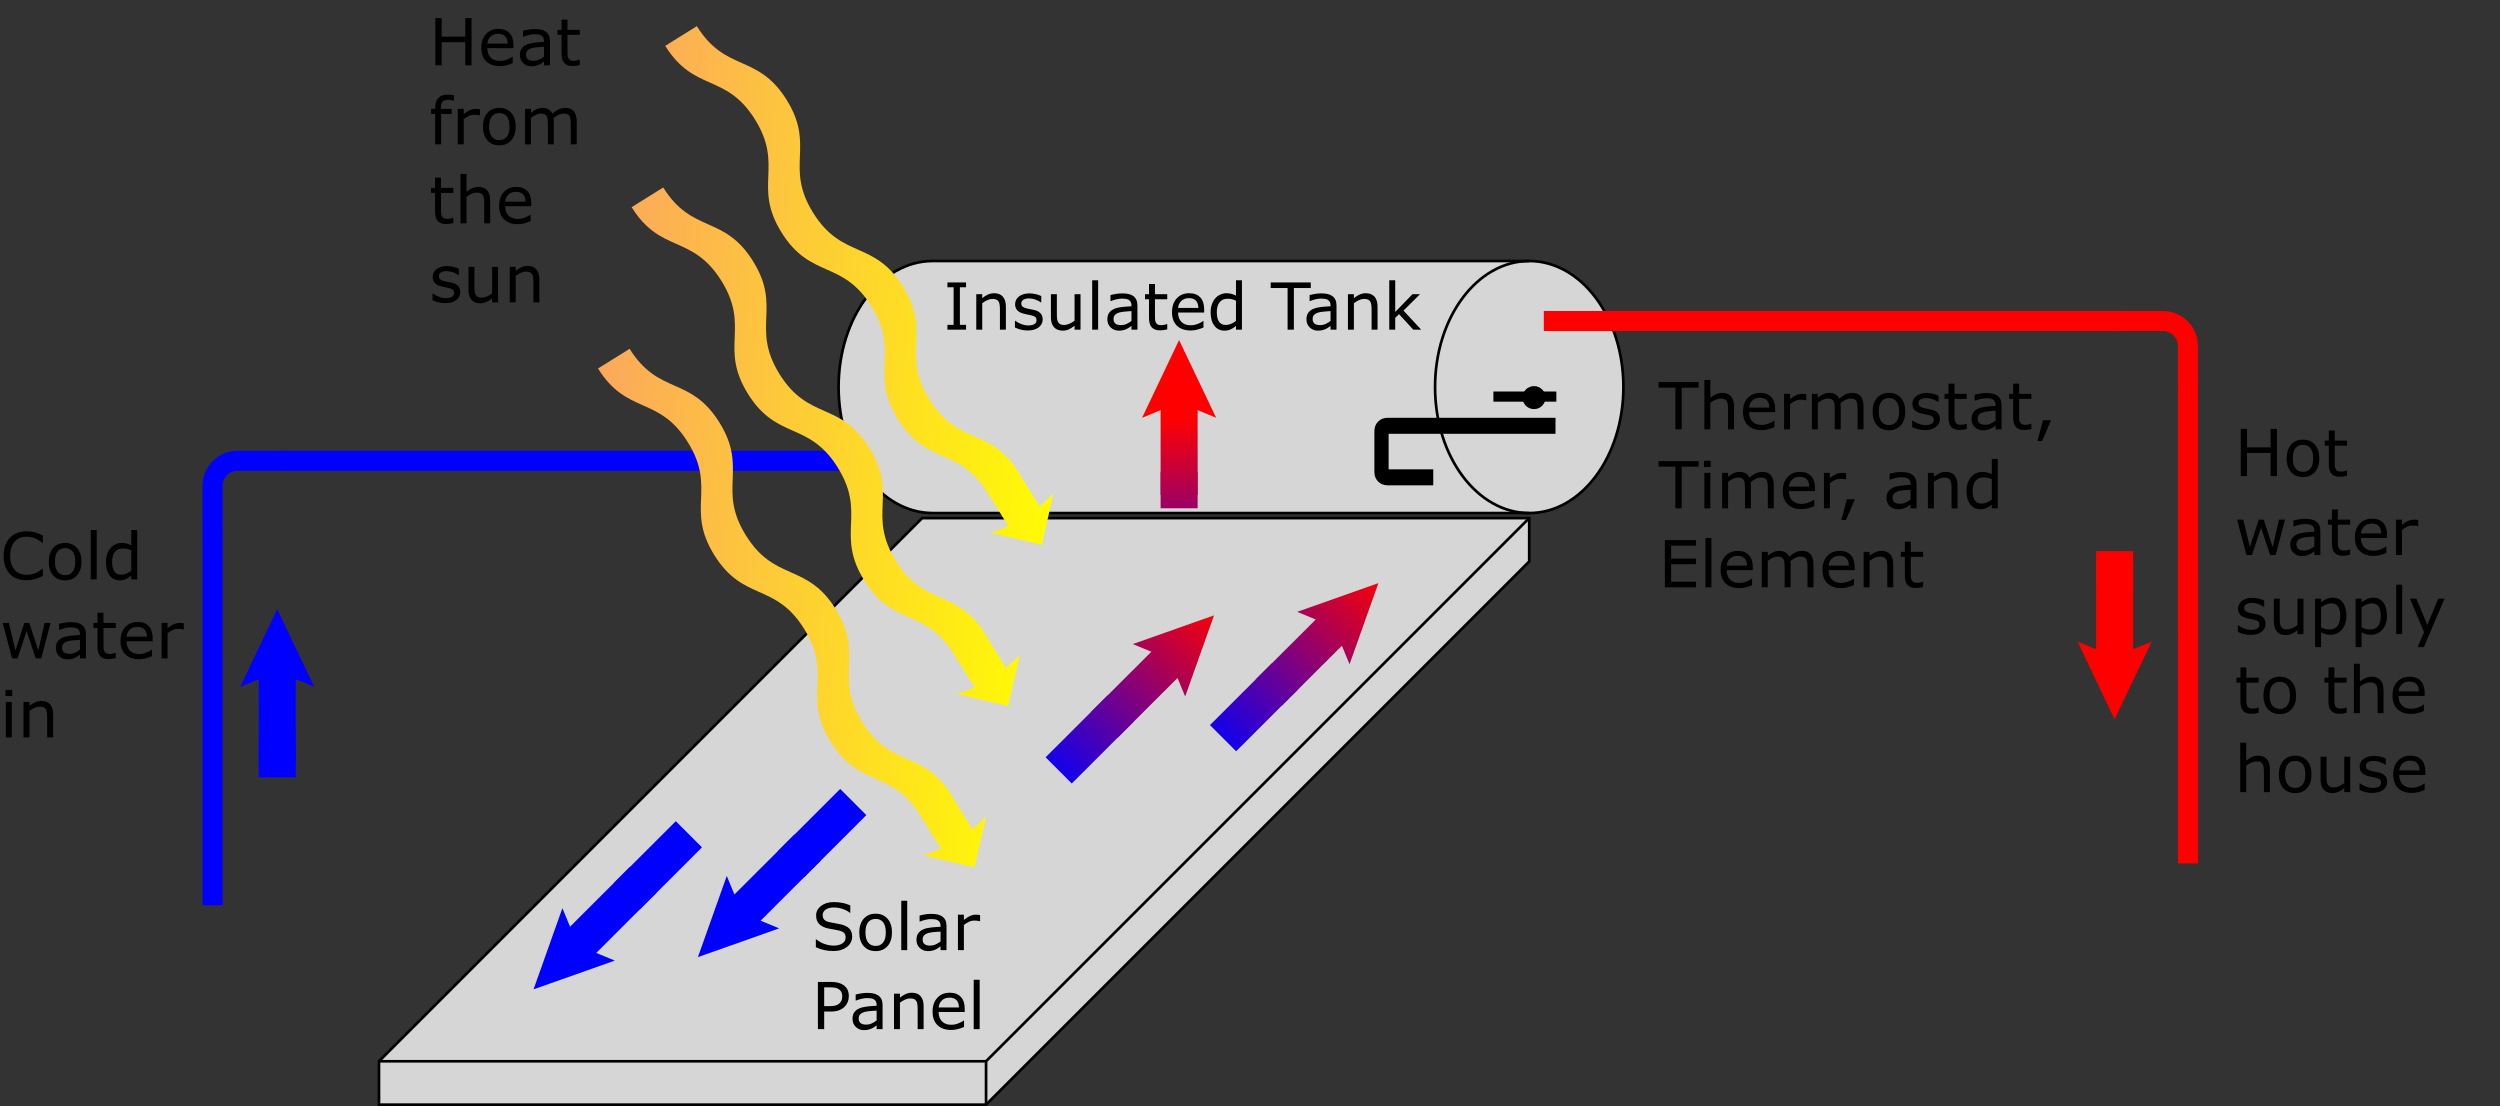 <?xml version="1.0" encoding="UTF-8" standalone="no"?>
<!-- Created with Serif DrawPlus 12,0,4,27 (May 24, 08:37:51) (http://www.serif.com) -->
<svg version="1.1" xmlns="http://www.w3.org/2000/svg" xmlns:xlink="http://www.w3.org/1999/xlink" width="1231.23" height="544.705">
	<rect width="100%" height="100%" fill="#333333" stroke="none"/>
	<defs>
		<linearGradient id="grad_dp_001" gradientUnits="userSpaceOnUse" x1="499.621" y1="421.527" x2="585.311" y2="335.388">
			<stop offset="0" stop-color="blue"/>
			<stop offset="1" stop-color="red"/>
		</linearGradient>
		<linearGradient id="grad_dp_002" gradientUnits="userSpaceOnUse" x1="499.621" y1="421.527" x2="585.311" y2="335.388">
			<stop offset="0" stop-color="blue"/>
			<stop offset="1" stop-color="red"/>
		</linearGradient>
		<linearGradient id="grad_dp_003" gradientUnits="userSpaceOnUse" x1="580.575" y1="405.653" x2="666.263" y2="319.515">
			<stop offset="0" stop-color="blue"/>
			<stop offset="1" stop-color="red"/>
		</linearGradient>
		<linearGradient id="grad_dp_004" gradientUnits="userSpaceOnUse" x1="580.575" y1="405.653" x2="666.263" y2="319.515">
			<stop offset="0" stop-color="blue"/>
			<stop offset="1" stop-color="red"/>
		</linearGradient>
		<linearGradient id="grad_dp_005" gradientUnits="userSpaceOnUse" x1="551.116" y1="354.593" x2="551.149" y2="242.593">
			<stop offset="0" stop-color="blue"/>
			<stop offset="1" stop-color="red"/>
		</linearGradient>
		<linearGradient id="grad_dp_006" gradientUnits="userSpaceOnUse" x1="551.116" y1="354.593" x2="551.149" y2="242.593">
			<stop offset="0" stop-color="blue"/>
			<stop offset="1" stop-color="red"/>
		</linearGradient>
		<linearGradient id="grad_dp_007" gradientUnits="userSpaceOnUse" x1="278.235" y1="246.207" x2="517.184" y2="267.196">
			<stop offset="0" stop-color="#fca85c"/>
			<stop offset="1" stop-color="yellow"/>
		</linearGradient>
		<linearGradient id="grad_dp_008" gradientUnits="userSpaceOnUse" x1="278.235" y1="246.207" x2="517.184" y2="267.196">
			<stop offset="0" stop-color="#fca85c"/>
			<stop offset="1" stop-color="yellow"/>
		</linearGradient>
		<linearGradient id="grad_dp_009" gradientUnits="userSpaceOnUse" x1="278.235" y1="246.207" x2="517.184" y2="267.196">
			<stop offset="0" stop-color="#fca85c"/>
			<stop offset="1" stop-color="yellow"/>
		</linearGradient>
		<linearGradient id="grad_dp_010" gradientUnits="userSpaceOnUse" x1="278.235" y1="246.207" x2="517.184" y2="267.196">
			<stop offset="0" stop-color="#fca85c"/>
			<stop offset="1" stop-color="yellow"/>
		</linearGradient>
		<linearGradient id="grad_dp_011" gradientUnits="userSpaceOnUse" x1="278.235" y1="246.207" x2="517.184" y2="267.196">
			<stop offset="0" stop-color="#fca85c"/>
			<stop offset="1" stop-color="yellow"/>
		</linearGradient>
		<linearGradient id="grad_dp_012" gradientUnits="userSpaceOnUse" x1="278.235" y1="246.207" x2="517.184" y2="267.196">
			<stop offset="0" stop-color="#fca85c"/>
			<stop offset="1" stop-color="yellow"/>
		</linearGradient>
	</defs>
	<g id="dp_group001" transform="matrix(1,0,0,1,13.821,-36.699)">
		<path id="dp_path002" fill="black" fill-rule="evenodd" d="M 1107.54,271.165 L 1104.45,271.165 L 1104.45,259.779 L 1092.82,259.779 L 1092.82,271.165 L 1089.73,271.165 L 1089.73,247.912 L 1092.82,247.912 L 1092.82,257.032 L 1104.45,257.032 L 1104.45,247.912 L 1107.54,247.912 Z "/>
		<path id="dp_path003" fill="black" fill-rule="evenodd" d="M 1128.43,262.44 C 1128.43,265.285 1127.7,267.531 1126.25,269.176 C 1124.79,270.821 1122.83,271.645 1120.39,271.645 C 1117.92,271.645 1115.96,270.821 1114.5,269.176 C 1113.05,267.531 1112.33,265.285 1112.33,262.44 C 1112.33,259.595 1113.05,257.347 1114.5,255.696 C 1115.96,254.045 1117.92,253.219 1120.39,253.219 C 1122.83,253.219 1124.79,254.045 1126.25,255.696 C 1127.7,257.347 1128.43,259.595 1128.43,262.44 Z M 1125.39,262.44 C 1125.39,260.189 1124.95,258.515 1124.07,257.421 C 1123.18,256.325 1121.96,255.779 1120.39,255.779 C 1118.8,255.779 1117.56,256.325 1116.68,257.421 C 1115.81,258.515 1115.37,260.189 1115.37,262.44 C 1115.37,264.619 1115.81,266.272 1116.69,267.397 C 1117.57,268.523 1118.81,269.085 1120.39,269.085 C 1121.95,269.085 1123.17,268.528 1124.06,267.413 C 1124.95,266.296 1125.39,264.64 1125.39,262.44 Z "/>
		<path id="dp_path004" fill="black" fill-rule="evenodd" d="M 1142.07,271.016 C 1141.52,271.16 1140.92,271.28 1140.27,271.373 C 1139.62,271.467 1139.04,271.512 1138.53,271.512 C 1136.75,271.512 1135.4,271.032 1134.48,270.075 C 1133.55,269.115 1133.09,267.579 1133.09,265.464 L 1133.09,256.179 L 1131.11,256.179 L 1131.11,253.699 L 1133.09,253.699 L 1133.09,248.685 L 1136.02,248.685 L 1136.02,253.699 L 1142.07,253.699 L 1142.07,256.179 L 1136.02,256.179 L 1136.02,264.147 C 1136.02,265.064 1136.04,265.781 1136.08,266.299 C 1136.13,266.816 1136.27,267.299 1136.52,267.747 C 1136.75,268.165 1137.06,268.469 1137.46,268.661 C 1137.86,268.856 1138.47,268.952 1139.3,268.952 C 1139.78,268.952 1140.27,268.883 1140.79,268.741 C 1141.31,268.603 1141.69,268.485 1141.92,268.392 L 1142.07,268.392 Z "/>
		<path id="dp_path005" fill="black" fill-rule="evenodd" d="M 1111.49,292.611 L 1106.93,310.077 L 1104.21,310.077 L 1099.71,296.613 L 1095.25,310.077 L 1092.54,310.077 L 1087.94,292.611 L 1090.98,292.611 L 1094.22,306.136 L 1098.59,292.611 L 1101.01,292.611 L 1105.49,306.136 L 1108.54,292.611 Z "/>
		<path id="dp_path006" fill="black" fill-rule="evenodd" d="M 1128.92,310.077 L 1125.98,310.077 L 1125.98,308.216 C 1125.73,308.395 1125.37,308.64 1124.93,308.957 C 1124.49,309.275 1124.06,309.528 1123.65,309.715 C 1123.16,309.955 1122.6,310.155 1121.97,310.315 C 1121.33,310.477 1120.59,310.557 1119.74,310.557 C 1118.17,310.557 1116.84,310.037 1115.75,308.997 C 1114.66,307.957 1114.12,306.629 1114.12,305.019 C 1114.12,303.696 1114.4,302.627 1114.97,301.811 C 1115.53,300.995 1116.34,300.352 1117.39,299.883 C 1118.45,299.416 1119.72,299.099 1121.2,298.931 C 1122.69,298.765 1124.28,298.64 1125.98,298.557 L 1125.98,298.099 C 1125.98,297.427 1125.87,296.869 1125.63,296.427 C 1125.4,295.987 1125.07,295.637 1124.63,295.387 C 1124.22,295.144 1123.72,294.981 1123.14,294.896 C 1122.55,294.813 1121.95,294.771 1121.31,294.771 C 1120.55,294.771 1119.69,294.875 1118.75,295.085 C 1117.8,295.296 1116.83,295.6 1115.82,295.997 L 1115.66,295.997 L 1115.66,293.008 C 1116.23,292.853 1117.06,292.68 1118.14,292.493 C 1119.22,292.304 1120.29,292.211 1121.34,292.211 C 1122.57,292.211 1123.63,292.312 1124.54,292.515 C 1125.45,292.717 1126.24,293.064 1126.91,293.555 C 1127.56,294.032 1128.06,294.653 1128.4,295.413 C 1128.75,296.173 1128.92,297.115 1128.92,298.24 Z M 1125.98,305.789 L 1125.98,300.931 C 1125.09,300.984 1124.05,301.061 1122.84,301.165 C 1121.63,301.269 1120.67,301.421 1119.97,301.619 C 1119.13,301.859 1118.45,302.229 1117.93,302.736 C 1117.42,303.24 1117.16,303.936 1117.16,304.821 C 1117.16,305.821 1117.46,306.573 1118.06,307.08 C 1118.66,307.584 1119.58,307.837 1120.81,307.837 C 1121.83,307.837 1122.77,307.637 1123.62,307.235 C 1124.47,306.835 1125.26,306.352 1125.98,305.789 Z "/>
		<path id="dp_path007" fill="black" fill-rule="evenodd" d="M 1143.61,309.928 C 1143.06,310.072 1142.46,310.192 1141.81,310.285 C 1141.16,310.379 1140.58,310.424 1140.07,310.424 C 1138.29,310.424 1136.94,309.944 1136.01,308.987 C 1135.09,308.027 1134.62,306.491 1134.62,304.376 L 1134.62,295.091 L 1132.65,295.091 L 1132.65,292.611 L 1134.62,292.611 L 1134.62,287.597 L 1137.56,287.597 L 1137.56,292.611 L 1143.61,292.611 L 1143.61,295.091 L 1137.56,295.091 L 1137.56,303.059 C 1137.56,303.976 1137.58,304.693 1137.62,305.211 C 1137.66,305.728 1137.81,306.211 1138.06,306.659 C 1138.29,307.077 1138.6,307.381 1139,307.573 C 1139.4,307.768 1140.01,307.864 1140.83,307.864 C 1141.31,307.864 1141.81,307.795 1142.33,307.653 C 1142.85,307.515 1143.23,307.397 1143.46,307.304 L 1143.61,307.304 Z "/>
		<path id="dp_path008" fill="black" fill-rule="evenodd" d="M 1161.79,301.624 L 1148.93,301.624 C 1148.93,302.701 1149.09,303.64 1149.42,304.44 C 1149.74,305.243 1150.18,305.899 1150.74,306.411 C 1151.29,306.912 1151.93,307.291 1152.67,307.541 C 1153.42,307.792 1154.24,307.917 1155.13,307.917 C 1156.32,307.917 1157.51,307.68 1158.71,307.208 C 1159.92,306.733 1160.77,306.269 1161.28,305.811 L 1161.44,305.811 L 1161.44,309.011 C 1160.45,309.427 1159.44,309.776 1158.41,310.056 C 1157.38,310.336 1156.3,310.477 1155.16,310.477 C 1152.27,310.477 1150.01,309.693 1148.38,308.125 C 1146.76,306.557 1145.95,304.331 1145.95,301.445 C 1145.95,298.589 1146.73,296.325 1148.28,294.648 C 1149.84,292.971 1151.89,292.131 1154.43,292.131 C 1156.78,292.131 1158.6,292.816 1159.87,294.189 C 1161.15,295.56 1161.79,297.509 1161.79,300.035 Z M 1158.93,299.384 C 1158.92,297.848 1158.54,296.659 1157.77,295.819 C 1157,294.979 1155.84,294.557 1154.28,294.557 C 1152.7,294.557 1151.45,295.019 1150.52,295.944 C 1149.59,296.867 1149.06,298.013 1148.93,299.384 Z "/>
		<path id="dp_path009" fill="black" fill-rule="evenodd" d="M 1177.11,295.811 L 1176.95,295.811 C 1176.51,295.707 1176.09,295.632 1175.68,295.587 C 1175.26,295.541 1174.78,295.517 1174.21,295.517 C 1173.3,295.517 1172.43,295.717 1171.58,296.12 C 1170.73,296.52 1169.92,297.04 1169.14,297.675 L 1169.14,310.077 L 1166.2,310.077 L 1166.2,292.611 L 1169.14,292.611 L 1169.14,295.189 C 1170.31,294.253 1171.34,293.589 1172.23,293.197 C 1173.12,292.805 1174.03,292.611 1174.96,292.611 C 1175.47,292.611 1175.85,292.624 1176.07,292.651 C 1176.3,292.675 1176.65,292.725 1177.11,292.797 Z "/>
		<path id="dp_path010" fill="black" fill-rule="evenodd" d="M 1101.97,343.944 C 1101.97,345.536 1101.31,346.843 1099.99,347.861 C 1098.67,348.88 1096.87,349.389 1094.59,349.389 C 1093.29,349.389 1092.11,349.235 1091.03,348.928 C 1089.95,348.619 1089.05,348.283 1088.31,347.917 L 1088.31,344.616 L 1088.47,344.616 C 1089.39,345.317 1090.42,345.875 1091.56,346.288 C 1092.69,346.701 1093.77,346.909 1094.81,346.909 C 1096.1,346.909 1097.11,346.701 1097.84,346.285 C 1098.57,345.869 1098.93,345.213 1098.93,344.32 C 1098.93,343.635 1098.73,343.115 1098.34,342.76 C 1097.94,342.405 1097.18,342.104 1096.06,341.856 C 1095.65,341.763 1095.1,341.653 1094.43,341.528 C 1093.76,341.403 1093.15,341.267 1092.6,341.123 C 1091.07,340.717 1089.99,340.12 1089.35,339.336 C 1088.71,338.549 1088.39,337.587 1088.39,336.443 C 1088.39,335.725 1088.54,335.048 1088.84,334.413 C 1089.14,333.779 1089.59,333.213 1090.19,332.715 C 1090.78,332.224 1091.52,331.837 1092.42,331.552 C 1093.32,331.267 1094.33,331.123 1095.45,331.123 C 1096.49,331.123 1097.54,331.251 1098.61,331.507 C 1099.68,331.76 1100.57,332.072 1101.27,332.435 L 1101.27,335.576 L 1101.12,335.576 C 1100.37,335.021 1099.46,334.555 1098.39,334.173 C 1097.33,333.792 1096.28,333.603 1095.25,333.603 C 1094.18,333.603 1093.28,333.808 1092.54,334.219 C 1091.8,334.629 1091.43,335.24 1091.43,336.051 C 1091.43,336.768 1091.66,337.309 1092.1,337.675 C 1092.54,338.037 1093.25,338.333 1094.22,338.563 C 1094.77,338.688 1095.37,338.813 1096.04,338.939 C 1096.71,339.061 1097.27,339.176 1097.71,339.28 C 1099.07,339.592 1100.13,340.128 1100.86,340.888 C 1101.6,341.656 1101.97,342.677 1101.97,343.944 Z "/>
		<path id="dp_path011" fill="black" fill-rule="evenodd" d="M 1120.61,348.989 L 1117.67,348.989 L 1117.67,347.045 C 1116.69,347.829 1115.74,348.427 1114.83,348.845 C 1113.93,349.261 1112.93,349.469 1111.83,349.469 C 1110,349.469 1108.57,348.909 1107.55,347.789 C 1106.53,346.669 1106.02,345.024 1106.02,342.856 L 1106.02,331.523 L 1108.95,331.523 L 1108.95,341.464 C 1108.95,342.349 1109,343.107 1109.08,343.739 C 1109.16,344.368 1109.34,344.909 1109.61,345.357 C 1109.89,345.816 1110.26,346.149 1110.7,346.357 C 1111.15,346.565 1111.8,346.669 1112.66,346.669 C 1113.42,346.669 1114.25,346.472 1115.15,346.075 C 1116.05,345.68 1116.89,345.173 1117.67,344.56 L 1117.67,331.523 L 1120.61,331.523 Z "/>
		<path id="dp_path012" fill="black" fill-rule="evenodd" d="M 1141.77,340.048 C 1141.77,341.467 1141.56,342.763 1141.15,343.933 C 1140.74,345.107 1140.17,346.099 1139.43,346.912 C 1138.74,347.683 1137.92,348.28 1136.99,348.701 C 1136.05,349.125 1135.06,349.336 1134.01,349.336 C 1133.1,349.336 1132.27,349.237 1131.54,349.04 C 1130.8,348.84 1130.05,348.533 1129.29,348.117 L 1129.29,355.416 L 1126.35,355.416 L 1126.35,331.523 L 1129.29,331.523 L 1129.29,333.357 C 1130.07,332.701 1130.95,332.149 1131.93,331.707 C 1132.91,331.264 1133.95,331.043 1135.06,331.043 C 1137.18,331.043 1138.82,331.837 1140,333.427 C 1141.18,335.016 1141.77,337.224 1141.77,340.048 Z M 1138.73,340.128 C 1138.73,338.024 1138.37,336.448 1137.64,335.405 C 1136.92,334.363 1135.81,333.843 1134.31,333.843 C 1133.46,333.843 1132.61,334.024 1131.75,334.389 C 1130.89,334.755 1130.07,335.235 1129.29,335.829 L 1129.29,345.725 C 1130.12,346.101 1130.84,346.357 1131.45,346.493 C 1132.05,346.629 1132.73,346.696 1133.5,346.696 C 1135.14,346.696 1136.42,346.144 1137.34,345.037 C 1138.26,343.933 1138.73,342.296 1138.73,340.128 Z "/>
		<path id="dp_path013" fill="black" fill-rule="evenodd" d="M 1161.73,340.048 C 1161.73,341.467 1161.53,342.763 1161.12,343.933 C 1160.71,345.107 1160.14,346.099 1159.39,346.912 C 1158.7,347.683 1157.89,348.28 1156.95,348.701 C 1156.02,349.125 1155.02,349.336 1153.98,349.336 C 1153.07,349.336 1152.24,349.237 1151.51,349.04 C 1150.77,348.84 1150.02,348.533 1149.25,348.117 L 1149.25,355.416 L 1146.32,355.416 L 1146.32,331.523 L 1149.25,331.523 L 1149.25,333.357 C 1150.04,332.701 1150.92,332.149 1151.9,331.707 C 1152.88,331.264 1153.92,331.043 1155.03,331.043 C 1157.14,331.043 1158.79,331.837 1159.97,333.427 C 1161.14,335.016 1161.73,337.224 1161.73,340.048 Z M 1158.69,340.128 C 1158.69,338.024 1158.33,336.448 1157.61,335.405 C 1156.89,334.363 1155.78,333.843 1154.28,333.843 C 1153.43,333.843 1152.58,334.024 1151.72,334.389 C 1150.86,334.755 1150.04,335.235 1149.25,335.829 L 1149.25,345.725 C 1150.09,346.101 1150.81,346.357 1151.41,346.493 C 1152.02,346.629 1152.7,346.696 1153.46,346.696 C 1155.11,346.696 1156.39,346.144 1157.31,345.037 C 1158.23,343.933 1158.69,342.296 1158.69,340.128 Z "/>
		<path id="dp_path014" fill="black" fill-rule="evenodd" d="M 1169.22,348.989 L 1166.29,348.989 L 1166.29,324.669 L 1169.22,324.669 Z "/>
		<path id="dp_path015" fill="black" fill-rule="evenodd" d="M 1190.09,331.523 L 1179.91,355.416 L 1176.79,355.416 L 1180.02,348.133 L 1173.07,331.523 L 1176.25,331.523 L 1181.61,344.461 L 1187.01,331.523 Z "/>
		<path id="dp_path016" fill="black" fill-rule="evenodd" d="M 1098.55,387.752 C 1098,387.896 1097.4,388.016 1096.75,388.109 C 1096.1,388.203 1095.52,388.248 1095.01,388.248 C 1093.23,388.248 1091.88,387.768 1090.96,386.811 C 1090.03,385.851 1089.57,384.315 1089.57,382.2 L 1089.57,372.915 L 1087.59,372.915 L 1087.59,370.435 L 1089.57,370.435 L 1089.57,365.421 L 1092.5,365.421 L 1092.5,370.435 L 1098.55,370.435 L 1098.55,372.915 L 1092.5,372.915 L 1092.5,380.883 C 1092.5,381.8 1092.52,382.517 1092.56,383.035 C 1092.61,383.552 1092.75,384.035 1093,384.483 C 1093.23,384.901 1093.54,385.205 1093.94,385.397 C 1094.34,385.592 1094.95,385.688 1095.78,385.688 C 1096.26,385.688 1096.75,385.619 1097.27,385.477 C 1097.79,385.339 1098.17,385.221 1098.4,385.128 L 1098.55,385.128 Z "/>
		<path id="dp_path017" fill="black" fill-rule="evenodd" d="M 1117,379.176 C 1117,382.021 1116.27,384.267 1114.81,385.912 C 1113.35,387.557 1111.4,388.381 1108.95,388.381 C 1106.48,388.381 1104.52,387.557 1103.07,385.912 C 1101.62,384.267 1100.89,382.021 1100.89,379.176 C 1100.89,376.331 1101.62,374.083 1103.07,372.432 C 1104.52,370.781 1106.48,369.955 1108.95,369.955 C 1111.4,369.955 1113.35,370.781 1114.81,372.432 C 1116.27,374.083 1117,376.331 1117,379.176 Z M 1113.96,379.176 C 1113.96,376.925 1113.51,375.251 1112.63,374.157 C 1111.75,373.061 1110.52,372.515 1108.95,372.515 C 1107.36,372.515 1106.13,373.061 1105.25,374.157 C 1104.37,375.251 1103.93,376.925 1103.93,379.176 C 1103.93,381.355 1104.37,383.008 1105.26,384.133 C 1106.14,385.259 1107.37,385.821 1108.95,385.821 C 1110.51,385.821 1111.74,385.264 1112.62,384.149 C 1113.51,383.032 1113.96,381.376 1113.96,379.176 Z "/>
		<path id="dp_path018" fill="black" fill-rule="evenodd" d="M 1141.9,387.752 C 1141.35,387.896 1140.75,388.016 1140.1,388.109 C 1139.45,388.203 1138.87,388.248 1138.36,388.248 C 1136.58,388.248 1135.23,387.768 1134.31,386.811 C 1133.38,385.851 1132.92,384.315 1132.92,382.2 L 1132.92,372.915 L 1130.94,372.915 L 1130.94,370.435 L 1132.92,370.435 L 1132.92,365.421 L 1135.85,365.421 L 1135.85,370.435 L 1141.9,370.435 L 1141.9,372.915 L 1135.85,372.915 L 1135.85,380.883 C 1135.85,381.8 1135.87,382.517 1135.91,383.035 C 1135.95,383.552 1136.1,384.035 1136.35,384.483 C 1136.58,384.901 1136.89,385.205 1137.29,385.397 C 1137.69,385.592 1138.3,385.688 1139.13,385.688 C 1139.61,385.688 1140.1,385.619 1140.62,385.477 C 1141.14,385.339 1141.52,385.221 1141.75,385.128 L 1141.9,385.128 Z "/>
		<path id="dp_path019" fill="black" fill-rule="evenodd" d="M 1160.05,387.901 L 1157.12,387.901 L 1157.12,377.96 C 1157.12,377.157 1157.07,376.405 1156.98,375.701 C 1156.89,374.997 1156.71,374.448 1156.46,374.053 C 1156.2,373.613 1155.83,373.288 1155.34,373.075 C 1154.85,372.861 1154.21,372.755 1153.43,372.755 C 1152.63,372.755 1151.79,372.952 1150.92,373.349 C 1150.04,373.744 1149.2,374.251 1148.4,374.864 L 1148.4,387.901 L 1145.47,387.901 L 1145.47,363.581 L 1148.4,363.581 L 1148.4,372.379 C 1149.32,371.616 1150.26,371.024 1151.24,370.595 C 1152.22,370.168 1153.23,369.955 1154.26,369.955 C 1156.14,369.955 1157.58,370.523 1158.57,371.659 C 1159.56,372.795 1160.05,374.432 1160.05,376.568 Z "/>
		<path id="dp_path020" fill="black" fill-rule="evenodd" d="M 1180.3,379.448 L 1167.45,379.448 C 1167.45,380.525 1167.61,381.464 1167.93,382.264 C 1168.26,383.067 1168.7,383.723 1169.26,384.235 C 1169.8,384.736 1170.45,385.115 1171.19,385.365 C 1171.93,385.616 1172.75,385.741 1173.65,385.741 C 1174.84,385.741 1176.03,385.504 1177.23,385.032 C 1178.43,384.557 1179.29,384.093 1179.8,383.635 L 1179.96,383.635 L 1179.96,386.835 C 1178.97,387.251 1177.96,387.6 1176.93,387.88 C 1175.9,388.16 1174.81,388.301 1173.68,388.301 C 1170.78,388.301 1168.53,387.517 1166.9,385.949 C 1165.28,384.381 1164.46,382.155 1164.46,379.269 C 1164.46,376.413 1165.24,374.149 1166.8,372.472 C 1168.36,370.795 1170.41,369.955 1172.95,369.955 C 1175.3,369.955 1177.11,370.64 1178.39,372.013 C 1179.67,373.384 1180.3,375.333 1180.3,377.859 Z M 1177.45,377.208 C 1177.44,375.672 1177.05,374.483 1176.29,373.643 C 1175.52,372.803 1174.36,372.381 1172.79,372.381 C 1171.22,372.381 1169.97,372.843 1169.04,373.768 C 1168.1,374.691 1167.58,375.837 1167.45,377.208 Z "/>
		<path id="dp_path021" fill="black" fill-rule="evenodd" d="M 1104.07,426.813 L 1101.14,426.813 L 1101.14,416.872 C 1101.14,416.069 1101.09,415.317 1101,414.613 C 1100.91,413.909 1100.74,413.36 1100.49,412.965 C 1100.22,412.525 1099.85,412.2 1099.36,411.987 C 1098.87,411.773 1098.23,411.667 1097.45,411.667 C 1096.65,411.667 1095.81,411.864 1094.94,412.261 C 1094.06,412.656 1093.22,413.163 1092.42,413.776 L 1092.42,426.813 L 1089.49,426.813 L 1089.49,402.493 L 1092.42,402.493 L 1092.42,411.291 C 1093.34,410.528 1094.29,409.936 1095.26,409.507 C 1096.24,409.08 1097.25,408.867 1098.28,408.867 C 1100.17,408.867 1101.6,409.435 1102.59,410.571 C 1103.58,411.707 1104.07,413.344 1104.07,415.48 Z "/>
		<path id="dp_path022" fill="black" fill-rule="evenodd" d="M 1124.59,418.088 C 1124.59,420.933 1123.86,423.179 1122.41,424.824 C 1120.95,426.469 1118.99,427.293 1116.55,427.293 C 1114.08,427.293 1112.12,426.469 1110.66,424.824 C 1109.21,423.179 1108.49,420.933 1108.49,418.088 C 1108.49,415.243 1109.21,412.995 1110.66,411.344 C 1112.12,409.693 1114.08,408.867 1116.55,408.867 C 1118.99,408.867 1120.95,409.693 1122.41,411.344 C 1123.86,412.995 1124.59,415.243 1124.59,418.088 Z M 1121.55,418.088 C 1121.55,415.837 1121.11,414.163 1120.23,413.069 C 1119.34,411.973 1118.12,411.427 1116.55,411.427 C 1114.96,411.427 1113.72,411.973 1112.84,413.069 C 1111.97,414.163 1111.53,415.837 1111.53,418.088 C 1111.53,420.267 1111.97,421.92 1112.85,423.045 C 1113.73,424.171 1114.97,424.733 1116.55,424.733 C 1118.11,424.733 1119.33,424.176 1120.22,423.061 C 1121.11,421.944 1121.55,420.288 1121.55,418.088 Z "/>
		<path id="dp_path023" fill="black" fill-rule="evenodd" d="M 1143.65,426.813 L 1140.71,426.813 L 1140.71,424.869 C 1139.73,425.653 1138.78,426.251 1137.87,426.669 C 1136.97,427.085 1135.97,427.293 1134.87,427.293 C 1133.04,427.293 1131.61,426.733 1130.59,425.613 C 1129.57,424.493 1129.06,422.848 1129.06,420.68 L 1129.06,409.347 L 1131.99,409.347 L 1131.99,419.288 C 1131.99,420.173 1132.04,420.931 1132.12,421.563 C 1132.2,422.192 1132.38,422.733 1132.65,423.181 C 1132.93,423.64 1133.3,423.973 1133.74,424.181 C 1134.19,424.389 1134.84,424.493 1135.7,424.493 C 1136.46,424.493 1137.29,424.296 1138.19,423.899 C 1139.09,423.504 1139.93,422.997 1140.71,422.384 L 1140.71,409.347 L 1143.65,409.347 Z "/>
		<path id="dp_path024" fill="black" fill-rule="evenodd" d="M 1161.87,421.768 C 1161.87,423.36 1161.21,424.667 1159.89,425.685 C 1158.58,426.704 1156.77,427.213 1154.49,427.213 C 1153.2,427.213 1152.01,427.059 1150.93,426.752 C 1149.85,426.443 1148.95,426.107 1148.22,425.741 L 1148.22,422.44 L 1148.37,422.44 C 1149.3,423.141 1150.33,423.699 1151.46,424.112 C 1152.59,424.525 1153.68,424.733 1154.72,424.733 C 1156.01,424.733 1157.01,424.525 1157.74,424.109 C 1158.47,423.693 1158.83,423.037 1158.83,422.144 C 1158.83,421.459 1158.63,420.939 1158.24,420.584 C 1157.85,420.229 1157.09,419.928 1155.97,419.68 C 1155.55,419.587 1155.01,419.477 1154.34,419.352 C 1153.67,419.227 1153.06,419.091 1152.51,418.947 C 1150.98,418.541 1149.9,417.944 1149.26,417.16 C 1148.62,416.373 1148.3,415.411 1148.3,414.267 C 1148.3,413.549 1148.45,412.872 1148.74,412.237 C 1149.04,411.603 1149.49,411.037 1150.1,410.539 C 1150.68,410.048 1151.42,409.661 1152.32,409.376 C 1153.22,409.091 1154.23,408.947 1155.35,408.947 C 1156.39,408.947 1157.45,409.075 1158.51,409.331 C 1159.58,409.584 1160.47,409.896 1161.18,410.259 L 1161.18,413.4 L 1161.02,413.4 C 1160.27,412.845 1159.37,412.379 1158.3,411.997 C 1157.23,411.616 1156.18,411.427 1155.15,411.427 C 1154.09,411.427 1153.18,411.632 1152.45,412.043 C 1151.71,412.453 1151.34,413.064 1151.34,413.875 C 1151.34,414.592 1151.56,415.133 1152.01,415.499 C 1152.45,415.861 1153.15,416.157 1154.13,416.387 C 1154.67,416.512 1155.27,416.637 1155.94,416.763 C 1156.61,416.885 1157.17,417 1157.62,417.104 C 1158.98,417.416 1160.03,417.952 1160.77,418.712 C 1161.5,419.48 1161.87,420.501 1161.87,421.768 Z "/>
		<path id="dp_path025" fill="black" fill-rule="evenodd" d="M 1180.65,418.36 L 1167.79,418.36 C 1167.79,419.437 1167.95,420.376 1168.27,421.176 C 1168.6,421.979 1169.04,422.635 1169.6,423.147 C 1170.14,423.648 1170.79,424.027 1171.53,424.277 C 1172.27,424.528 1173.1,424.653 1173.99,424.653 C 1175.18,424.653 1176.37,424.416 1177.57,423.944 C 1178.78,423.469 1179.63,423.005 1180.14,422.547 L 1180.3,422.547 L 1180.3,425.747 C 1179.31,426.163 1178.3,426.512 1177.27,426.792 C 1176.24,427.072 1175.15,427.213 1174.02,427.213 C 1171.13,427.213 1168.87,426.429 1167.24,424.861 C 1165.62,423.293 1164.81,421.067 1164.81,418.181 C 1164.81,415.325 1165.58,413.061 1167.14,411.384 C 1168.7,409.707 1170.75,408.867 1173.29,408.867 C 1175.64,408.867 1177.46,409.552 1178.73,410.925 C 1180.01,412.296 1180.65,414.245 1180.65,416.771 Z M 1177.79,416.12 C 1177.78,414.584 1177.39,413.395 1176.63,412.555 C 1175.86,411.715 1174.7,411.293 1173.14,411.293 C 1171.56,411.293 1170.31,411.755 1169.38,412.68 C 1168.45,413.603 1167.92,414.749 1167.79,416.12 Z "/>
		<path id="dp_path026" fill="blue" fill-rule="evenodd" d="M 95.788,298.093 L 95.788,275.931 C 95.788,271.851 99.096,268.543 103.176,268.543 L 125.341,268.543 L 125.341,258.692 L 103.176,258.692 C 93.656,258.692 85.937,266.411 85.937,275.931 L 85.937,298.093 Z "/>
		<path id="dp_path027" fill="blue" fill-rule="evenodd" d="M 123.685,258.691 L 420.049,258.691 L 420.049,268.571 L 123.685,268.571 Z "/>
		<path id="dp_path028" fill="#d6d6d6" fill-rule="evenodd" stroke="black" stroke-width="1.333" d="M 172.828,580.736 L 172.828,559.359 L 440.331,291.856 L 739.305,291.856 L 739.305,313.233 L 471.803,580.736 Z "/>
		<path id="dp_path029" fill="none" fill-rule="evenodd" stroke="black" stroke-width="1.333" d="M 172.828,559.359 L 471.803,559.359 L 471.803,580.736M 471.803,559.359 L 739.305,291.856"/>
		<path id="dp_path030" fill="#d6d6d6" fill-rule="evenodd" stroke="black" stroke-width="1.333" d="M 739.316,289.38 C 764.932,289.38 785.699,261.591 785.699,227.309 C 785.699,193.028 764.932,165.239 739.316,165.239 L 445.555,165.239 C 419.939,165.239 399.172,193.028 399.172,227.309 C 399.172,261.591 419.939,289.38 445.555,289.38 Z "/>
		<path id="dp_path031" fill="none" fill-rule="evenodd" stroke="black" stroke-width="1.333" d="M 739.316,165.239 C 713.7,165.239 692.933,193.028 692.933,227.309 C 692.933,261.591 713.7,289.38 739.316,289.38"/>
		<g id="dp_group032">
			<g id="dp_group033">
				<path id="dp_path034" fill="url(#grad_dp_001)" fill-rule="evenodd" d="M 531.735,379.109 L 544.612,392.005 L 514.012,422.563 L 501.135,409.668 Z "/>
				<path id="dp_path035" fill="url(#grad_dp_002)" fill-rule="evenodd" d="M 584.075,339.748 L 569.864,379.724 L 566.101,370.589 L 536.531,400.117 L 523.639,387.208 L 553.208,357.679 L 544.077,353.901 Z "/>
			</g>
			<g id="dp_group036">
				<path id="dp_path037" fill="url(#grad_dp_003)" fill-rule="evenodd" d="M 612.687,363.236 L 625.564,376.132 L 594.964,406.689 L 582.087,393.795 Z "/>
				<path id="dp_path038" fill="url(#grad_dp_004)" fill-rule="evenodd" d="M 665.027,323.875 L 650.816,363.851 L 647.053,354.716 L 617.483,384.244 L 604.591,371.335 L 634.16,341.805 L 625.029,338.028 Z "/>
			</g>
		</g>
		<g id="dp_group039">
			<path id="dp_path040" fill="url(#grad_dp_005)" fill-rule="evenodd" d="M 557.765,269.023 L 575.989,269.013 L 575.999,287.017 L 557.775,287.027 Z "/>
			<path id="dp_path041" fill="url(#grad_dp_006)" fill-rule="evenodd" d="M 566.863,204.168 L 585.129,242.461 L 576.004,238.673 L 576.025,280.463 L 557.78,280.473 L 557.759,238.684 L 548.636,242.48 Z "/>
		</g>
		<path id="dp_path042" fill="blue" fill-rule="evenodd" d="M 85.912,482.552 L 85.912,296.22 L 95.792,296.22 L 95.792,482.552 Z "/>
		<path id="dp_path043" fill="black" fill-rule="evenodd" d="M 405.867,498.004 C 405.867,498.911 405.656,499.807 405.235,500.692 C 404.813,501.577 404.224,502.327 403.467,502.94 C 402.635,503.607 401.667,504.127 400.56,504.503 C 399.453,504.879 398.12,505.065 396.563,505.065 C 394.888,505.065 393.384,504.908 392.048,504.596 C 390.715,504.284 389.355,503.82 387.973,503.207 L 387.973,499.332 L 388.192,499.332 C 389.365,500.313 390.72,501.068 392.256,501.601 C 393.792,502.132 395.235,502.399 396.584,502.399 C 398.493,502.399 399.981,502.039 401.045,501.319 C 402.109,500.599 402.64,499.641 402.64,498.441 C 402.64,497.409 402.389,496.649 401.885,496.161 C 401.381,495.671 400.616,495.289 399.587,495.02 C 398.808,494.812 397.965,494.639 397.056,494.503 C 396.147,494.369 395.184,494.196 394.165,493.988 C 392.109,493.551 390.587,492.804 389.595,491.745 C 388.603,490.689 388.107,489.311 388.107,487.615 C 388.107,485.665 388.928,484.071 390.571,482.825 C 392.213,481.58 394.299,480.959 396.824,480.959 C 398.456,480.959 399.955,481.116 401.315,481.428 C 402.677,481.74 403.883,482.124 404.933,482.583 L 404.933,486.239 L 404.715,486.239 C 403.832,485.487 402.672,484.865 401.235,484.369 C 399.795,483.873 398.323,483.625 396.816,483.625 C 395.165,483.625 393.84,483.969 392.837,484.657 C 391.835,485.345 391.333,486.233 391.333,487.319 C 391.333,488.287 391.581,489.047 392.08,489.599 C 392.579,490.151 393.456,490.572 394.715,490.865 C 395.379,491.009 396.323,491.185 397.549,491.396 C 398.773,491.604 399.813,491.817 400.664,492.036 C 402.387,492.495 403.685,493.185 404.557,494.113 C 405.429,495.041 405.867,496.337 405.867,498.004 Z "/>
		<path id="dp_path044" fill="black" fill-rule="evenodd" d="M 425.472,495.913 C 425.472,498.759 424.744,501.004 423.285,502.649 C 421.827,504.295 419.875,505.119 417.427,505.119 C 414.957,505.119 412.997,504.295 411.544,502.649 C 410.091,501.004 409.365,498.759 409.365,495.913 C 409.365,493.068 410.091,490.82 411.544,489.169 C 412.997,487.519 414.957,486.692 417.427,486.692 C 419.875,486.692 421.827,487.519 423.285,489.169 C 424.744,490.82 425.472,493.068 425.472,495.913 Z M 422.432,495.913 C 422.432,493.663 421.989,491.988 421.107,490.895 C 420.224,489.799 418.997,489.252 417.427,489.252 C 415.837,489.252 414.603,489.799 413.723,490.895 C 412.845,491.988 412.405,493.663 412.405,495.913 C 412.405,498.092 412.848,499.745 413.731,500.871 C 414.613,501.996 415.845,502.559 417.427,502.559 C 418.987,502.559 420.211,502.001 421.099,500.887 C 421.987,499.769 422.432,498.113 422.432,495.913 Z "/>
		<path id="dp_path045" fill="black" fill-rule="evenodd" d="M 432.981,504.639 L 430.048,504.639 L 430.048,480.319 L 432.981,480.319 Z "/>
		<path id="dp_path046" fill="black" fill-rule="evenodd" d="M 452.325,504.639 L 449.392,504.639 L 449.392,502.777 C 449.133,502.956 448.781,503.201 448.341,503.519 C 447.899,503.836 447.472,504.089 447.056,504.276 C 446.568,504.516 446.008,504.716 445.373,504.876 C 444.741,505.039 443.997,505.119 443.147,505.119 C 441.579,505.119 440.251,504.599 439.16,503.559 C 438.069,502.519 437.525,501.191 437.525,499.58 C 437.525,498.257 437.808,497.188 438.373,496.372 C 438.939,495.556 439.747,494.913 440.795,494.444 C 441.853,493.977 443.125,493.66 444.611,493.492 C 446.096,493.327 447.688,493.201 449.392,493.119 L 449.392,492.66 C 449.392,491.988 449.275,491.431 449.043,490.988 C 448.808,490.548 448.475,490.199 448.037,489.948 C 447.624,489.705 447.125,489.543 446.544,489.457 C 445.963,489.375 445.355,489.332 444.723,489.332 C 443.955,489.332 443.099,489.436 442.155,489.647 C 441.211,489.857 440.235,490.161 439.227,490.559 L 439.072,490.559 L 439.072,487.569 C 439.643,487.415 440.469,487.241 441.552,487.055 C 442.632,486.865 443.699,486.772 444.747,486.772 C 445.973,486.772 447.043,486.873 447.952,487.076 C 448.861,487.279 449.648,487.625 450.315,488.116 C 450.968,488.593 451.467,489.215 451.811,489.975 C 452.155,490.735 452.325,491.676 452.325,492.801 Z M 449.392,500.351 L 449.392,495.492 C 448.501,495.545 447.453,495.623 446.245,495.727 C 445.037,495.831 444.083,495.983 443.379,496.18 C 442.539,496.42 441.861,496.791 441.341,497.297 C 440.824,497.801 440.565,498.497 440.565,499.383 C 440.565,500.383 440.867,501.135 441.467,501.641 C 442.067,502.145 442.984,502.399 444.219,502.399 C 445.243,502.399 446.181,502.199 447.029,501.796 C 447.88,501.396 448.667,500.913 449.392,500.351 Z "/>
		<path id="dp_path047" fill="black" fill-rule="evenodd" d="M 468.859,490.372 L 468.701,490.372 C 468.264,490.268 467.837,490.193 467.427,490.148 C 467.013,490.103 466.525,490.079 465.96,490.079 C 465.053,490.079 464.176,490.279 463.328,490.681 C 462.483,491.081 461.669,491.601 460.885,492.236 L 460.885,504.639 L 457.952,504.639 L 457.952,487.172 L 460.885,487.172 L 460.885,489.751 C 462.056,488.815 463.085,488.151 463.979,487.759 C 464.872,487.367 465.784,487.172 466.712,487.172 C 467.224,487.172 467.595,487.185 467.824,487.212 C 468.053,487.236 468.4,487.287 468.859,487.359 Z "/>
		<path id="dp_path048" fill="black" fill-rule="evenodd" d="M 404.213,527.324 C 404.213,528.356 404.035,529.311 403.675,530.191 C 403.315,531.071 402.811,531.833 402.165,532.479 C 401.363,533.281 400.413,533.881 399.32,534.284 C 398.224,534.684 396.843,534.884 395.176,534.884 L 392.08,534.884 L 392.08,543.551 L 388.987,543.551 L 388.987,520.297 L 395.301,520.297 C 396.699,520.297 397.883,520.415 398.851,520.649 C 399.821,520.884 400.68,521.249 401.432,521.751 C 402.317,522.343 403.003,523.081 403.485,523.967 C 403.971,524.852 404.213,525.972 404.213,527.324 Z M 400.987,527.396 C 400.987,526.599 400.845,525.903 400.565,525.313 C 400.283,524.721 399.856,524.239 399.283,523.865 C 398.784,523.545 398.213,523.313 397.573,523.175 C 396.931,523.033 396.123,522.964 395.141,522.964 L 392.08,522.964 L 392.08,532.217 L 394.691,532.217 C 395.939,532.217 396.955,532.105 397.736,531.884 C 398.517,531.66 399.152,531.305 399.643,530.817 C 400.133,530.319 400.48,529.796 400.683,529.247 C 400.885,528.697 400.987,528.081 400.987,527.396 Z "/>
		<path id="dp_path049" fill="black" fill-rule="evenodd" d="M 420.837,543.551 L 417.904,543.551 L 417.904,541.689 C 417.645,541.868 417.293,542.113 416.853,542.431 C 416.411,542.748 415.984,543.001 415.568,543.188 C 415.08,543.428 414.52,543.628 413.885,543.788 C 413.253,543.951 412.509,544.031 411.659,544.031 C 410.091,544.031 408.763,543.511 407.672,542.471 C 406.581,541.431 406.037,540.103 406.037,538.492 C 406.037,537.169 406.32,536.1 406.885,535.284 C 407.451,534.468 408.259,533.825 409.307,533.356 C 410.365,532.889 411.637,532.572 413.123,532.404 C 414.608,532.239 416.2,532.113 417.904,532.031 L 417.904,531.572 C 417.904,530.9 417.787,530.343 417.555,529.9 C 417.32,529.46 416.987,529.111 416.549,528.86 C 416.136,528.617 415.637,528.455 415.056,528.369 C 414.475,528.287 413.867,528.244 413.235,528.244 C 412.467,528.244 411.611,528.348 410.667,528.559 C 409.723,528.769 408.747,529.073 407.739,529.471 L 407.584,529.471 L 407.584,526.481 C 408.155,526.327 408.981,526.153 410.064,525.967 C 411.144,525.777 412.211,525.684 413.259,525.684 C 414.485,525.684 415.555,525.785 416.464,525.988 C 417.373,526.191 418.16,526.537 418.827,527.028 C 419.48,527.505 419.979,528.127 420.323,528.887 C 420.667,529.647 420.837,530.588 420.837,531.713 Z M 417.904,539.263 L 417.904,534.404 C 417.013,534.457 415.965,534.535 414.757,534.639 C 413.549,534.743 412.595,534.895 411.891,535.092 C 411.051,535.332 410.373,535.703 409.853,536.209 C 409.336,536.713 409.077,537.409 409.077,538.295 C 409.077,539.295 409.379,540.047 409.979,540.553 C 410.579,541.057 411.496,541.311 412.731,541.311 C 413.755,541.311 414.693,541.111 415.541,540.708 C 416.392,540.308 417.179,539.825 417.904,539.263 Z "/>
		<path id="dp_path050" fill="black" fill-rule="evenodd" d="M 441.051,543.551 L 438.117,543.551 L 438.117,533.609 C 438.117,532.807 438.069,532.055 437.976,531.351 C 437.883,530.647 437.712,530.097 437.461,529.703 C 437.2,529.263 436.827,528.937 436.336,528.724 C 435.845,528.511 435.211,528.404 434.429,528.404 C 433.627,528.404 432.789,528.601 431.915,528.999 C 431.037,529.393 430.2,529.9 429.397,530.513 L 429.397,543.551 L 426.464,543.551 L 426.464,526.084 L 429.397,526.084 L 429.397,528.028 C 430.315,527.265 431.261,526.673 432.24,526.244 C 433.219,525.817 434.224,525.604 435.256,525.604 C 437.141,525.604 438.579,526.172 439.568,527.308 C 440.557,528.444 441.051,530.081 441.051,532.217 Z "/>
		<path id="dp_path051" fill="black" fill-rule="evenodd" d="M 461.301,535.097 L 448.448,535.097 C 448.448,536.175 448.608,537.113 448.931,537.913 C 449.253,538.716 449.696,539.372 450.259,539.884 C 450.8,540.385 451.443,540.764 452.187,541.015 C 452.931,541.265 453.752,541.391 454.648,541.391 C 455.835,541.391 457.027,541.153 458.229,540.681 C 459.432,540.207 460.288,539.743 460.797,539.284 L 460.955,539.284 L 460.955,542.484 C 459.965,542.9 458.955,543.249 457.925,543.529 C 456.893,543.809 455.811,543.951 454.675,543.951 C 451.781,543.951 449.523,543.167 447.899,541.599 C 446.275,540.031 445.461,537.804 445.461,534.919 C 445.461,532.063 446.24,529.799 447.797,528.121 C 449.355,526.444 451.403,525.604 453.944,525.604 C 456.299,525.604 458.112,526.289 459.387,527.663 C 460.664,529.033 461.301,530.983 461.301,533.508 Z M 458.448,532.857 C 458.437,531.321 458.051,530.132 457.285,529.292 C 456.517,528.452 455.355,528.031 453.792,528.031 C 452.219,528.031 450.965,528.492 450.035,529.417 C 449.101,530.34 448.573,531.487 448.448,532.857 Z "/>
		<path id="dp_path052" fill="black" fill-rule="evenodd" d="M 468.651,543.551 L 465.717,543.551 L 465.717,519.231 L 468.651,519.231 Z "/>
		<path id="dp_path053" fill="red" fill-rule="evenodd" d="M 1058.79,229.263 L 1058.79,207.1 C 1058.79,203.02 1055.48,199.712 1051.4,199.712 L 1029.24,199.712 L 1029.24,189.861 L 1051.4,189.861 C 1060.92,189.861 1068.64,197.58 1068.64,207.1 L 1068.64,229.263 Z "/>
		<path id="dp_path054" fill="red" fill-rule="evenodd" d="M 1068.67,349.721 L 1068.67,223.388 L 1058.79,223.388 L 1058.79,349.721 Z "/>
		<path id="dp_path055" fill="red" fill-rule="evenodd" d="M 1058.81,312.607 L 1058.81,461.939 L 1068.69,461.939 L 1068.69,312.607 Z "/>
		<path id="dp_path056" fill="black" fill-rule="evenodd" d="M 7.272,320.36 C 6.699,320.611 6.181,320.845 5.717,321.064 C 5.253,321.283 4.645,321.512 3.896,321.749 C 3.259,321.949 2.568,322.117 1.824,322.259 C 1.08,322.4 0.259,322.469 -0.637,322.469 C -2.328,322.469 -3.861,322.232 -5.243,321.757 C -6.624,321.285 -7.824,320.541 -8.845,319.533 C -9.845,318.544 -10.627,317.285 -11.189,315.76 C -11.752,314.232 -12.035,312.459 -12.035,310.44 C -12.035,308.523 -11.763,306.811 -11.221,305.299 C -10.68,303.789 -9.899,302.512 -8.877,301.472 C -7.888,300.461 -6.691,299.691 -5.288,299.16 C -3.888,298.629 -2.331,298.363 -0.621,298.363 C 0.627,298.363 1.875,298.515 3.123,298.816 C 4.368,299.117 5.749,299.645 7.272,300.405 L 7.272,304.069 L 7.037,304.069 C 5.757,303.011 4.485,302.237 3.224,301.755 C 1.963,301.272 0.616,301.029 -0.821,301.029 C -2,301.029 -3.059,301.219 -4.003,301.6 C -4.947,301.979 -5.787,302.568 -6.525,303.371 C -7.245,304.149 -7.805,305.136 -8.205,306.328 C -8.608,307.52 -8.808,308.893 -8.808,310.456 C -8.808,312.088 -8.587,313.493 -8.144,314.669 C -7.701,315.845 -7.131,316.8 -6.432,317.539 C -5.704,318.309 -4.851,318.88 -3.877,319.248 C -2.904,319.619 -1.875,319.803 -0.792,319.803 C 0.699,319.803 2.093,319.547 3.397,319.035 C 4.699,318.525 5.917,317.757 7.053,316.736 L 7.272,316.736 Z "/>
		<path id="dp_path057" fill="black" fill-rule="evenodd" d="M 26.296,313.317 C 26.296,316.163 25.568,318.408 24.109,320.053 C 22.651,321.699 20.699,322.523 18.251,322.523 C 15.781,322.523 13.821,321.699 12.368,320.053 C 10.915,318.408 10.189,316.163 10.189,313.317 C 10.189,310.472 10.915,308.224 12.368,306.573 C 13.821,304.923 15.781,304.096 18.251,304.096 C 20.699,304.096 22.651,304.923 24.109,306.573 C 25.568,308.224 26.296,310.472 26.296,313.317 Z M 23.256,313.317 C 23.256,311.067 22.813,309.392 21.931,308.299 C 21.048,307.203 19.821,306.656 18.251,306.656 C 16.661,306.656 15.427,307.203 14.547,308.299 C 13.669,309.392 13.229,311.067 13.229,313.317 C 13.229,315.496 13.672,317.149 14.555,318.275 C 15.437,319.4 16.669,319.963 18.251,319.963 C 19.811,319.963 21.035,319.405 21.923,318.291 C 22.811,317.173 23.256,315.517 23.256,313.317 Z "/>
		<path id="dp_path058" fill="black" fill-rule="evenodd" d="M 33.805,322.043 L 30.872,322.043 L 30.872,297.723 L 33.805,297.723 Z "/>
		<path id="dp_path059" fill="black" fill-rule="evenodd" d="M 53.763,322.043 L 50.829,322.043 L 50.829,320.211 C 49.981,320.939 49.096,321.507 48.176,321.912 C 47.256,322.32 46.256,322.523 45.179,322.523 C 43.085,322.523 41.424,321.72 40.195,320.115 C 38.965,318.512 38.349,316.288 38.349,313.443 C 38.349,311.963 38.56,310.645 38.984,309.488 C 39.408,308.331 39.981,307.347 40.704,306.533 C 41.416,305.741 42.245,305.139 43.192,304.72 C 44.139,304.304 45.12,304.096 46.136,304.096 C 47.056,304.096 47.872,304.192 48.584,304.384 C 49.296,304.579 50.045,304.877 50.829,305.283 L 50.829,297.723 L 53.763,297.723 Z M 50.829,317.744 L 50.829,307.752 C 50.035,307.397 49.323,307.155 48.693,307.019 C 48.064,306.883 47.379,306.816 46.635,306.816 C 44.981,306.816 43.693,307.387 42.771,308.531 C 41.851,309.675 41.389,311.296 41.389,313.395 C 41.389,315.461 41.747,317.035 42.459,318.109 C 43.171,319.184 44.312,319.723 45.883,319.723 C 46.72,319.723 47.568,319.539 48.427,319.168 C 49.285,318.8 50.085,318.325 50.829,317.744 Z "/>
		<path id="dp_path060" fill="black" fill-rule="evenodd" d="M 11.059,343.488 L 6.504,360.955 L 3.779,360.955 L -0.715,347.491 L -5.176,360.955 L -7.885,360.955 L -12.488,343.488 L -9.453,343.488 L -6.211,357.013 L -1.843,343.488 L 0.584,343.488 L 5.061,357.013 L 8.109,343.488 Z "/>
		<path id="dp_path061" fill="black" fill-rule="evenodd" d="M 28.488,360.955 L 25.555,360.955 L 25.555,359.093 C 25.296,359.272 24.944,359.517 24.504,359.835 C 24.061,360.152 23.635,360.405 23.219,360.592 C 22.731,360.832 22.171,361.032 21.536,361.192 C 20.904,361.355 20.16,361.435 19.309,361.435 C 17.741,361.435 16.413,360.915 15.323,359.875 C 14.232,358.835 13.688,357.507 13.688,355.896 C 13.688,354.573 13.971,353.504 14.536,352.688 C 15.101,351.872 15.909,351.229 16.957,350.76 C 18.016,350.293 19.288,349.976 20.773,349.808 C 22.259,349.643 23.851,349.517 25.555,349.435 L 25.555,348.976 C 25.555,348.304 25.437,347.747 25.205,347.304 C 24.971,346.864 24.637,346.515 24.2,346.264 C 23.787,346.021 23.288,345.859 22.707,345.773 C 22.125,345.691 21.517,345.648 20.885,345.648 C 20.117,345.648 19.261,345.752 18.317,345.963 C 17.373,346.173 16.397,346.477 15.389,346.875 L 15.235,346.875 L 15.235,343.885 C 15.805,343.731 16.632,343.557 17.715,343.371 C 18.795,343.181 19.861,343.088 20.909,343.088 C 22.136,343.088 23.205,343.189 24.115,343.392 C 25.024,343.595 25.811,343.941 26.477,344.432 C 27.131,344.909 27.629,345.531 27.973,346.291 C 28.317,347.051 28.488,347.992 28.488,349.117 Z M 25.555,356.667 L 25.555,351.808 C 24.664,351.861 23.616,351.939 22.408,352.043 C 21.2,352.147 20.245,352.299 19.541,352.496 C 18.701,352.736 18.024,353.107 17.504,353.613 C 16.987,354.117 16.728,354.813 16.728,355.699 C 16.728,356.699 17.029,357.451 17.629,357.957 C 18.229,358.461 19.147,358.715 20.381,358.715 C 21.405,358.715 22.344,358.515 23.192,358.112 C 24.043,357.712 24.829,357.229 25.555,356.667 Z "/>
		<path id="dp_path062" fill="black" fill-rule="evenodd" d="M 43.181,360.805 C 42.629,360.949 42.029,361.069 41.379,361.163 C 40.728,361.256 40.149,361.301 39.64,361.301 C 37.861,361.301 36.509,360.821 35.584,359.864 C 34.659,358.904 34.195,357.368 34.195,355.253 L 34.195,345.968 L 32.221,345.968 L 32.221,343.488 L 34.195,343.488 L 34.195,338.475 L 37.128,338.475 L 37.128,343.488 L 43.181,343.488 L 43.181,345.968 L 37.128,345.968 L 37.128,353.936 C 37.128,354.853 37.149,355.571 37.189,356.088 C 37.232,356.605 37.379,357.088 37.627,357.536 C 37.856,357.955 38.171,358.259 38.571,358.451 C 38.971,358.645 39.581,358.741 40.405,358.741 C 40.883,358.741 41.381,358.672 41.901,358.531 C 42.421,358.392 42.797,358.275 43.027,358.181 L 43.181,358.181 Z "/>
		<path id="dp_path063" fill="black" fill-rule="evenodd" d="M 61.357,352.501 L 48.504,352.501 C 48.504,353.579 48.664,354.517 48.987,355.317 C 49.309,356.12 49.752,356.776 50.315,357.288 C 50.856,357.789 51.499,358.168 52.243,358.419 C 52.987,358.669 53.808,358.795 54.704,358.795 C 55.891,358.795 57.083,358.557 58.285,358.085 C 59.488,357.611 60.344,357.147 60.853,356.688 L 61.011,356.688 L 61.011,359.888 C 60.021,360.304 59.011,360.653 57.981,360.933 C 56.949,361.213 55.867,361.355 54.731,361.355 C 51.837,361.355 49.579,360.571 47.955,359.003 C 46.331,357.435 45.517,355.208 45.517,352.323 C 45.517,349.467 46.296,347.203 47.853,345.525 C 49.411,343.848 51.459,343.008 54,343.008 C 56.355,343.008 58.168,343.693 59.443,345.067 C 60.72,346.437 61.357,348.387 61.357,350.912 Z M 58.504,350.261 C 58.493,348.725 58.107,347.536 57.341,346.696 C 56.573,345.856 55.411,345.435 53.848,345.435 C 52.275,345.435 51.021,345.896 50.091,346.821 C 49.157,347.744 48.629,348.891 48.504,350.261 Z "/>
		<path id="dp_path064" fill="black" fill-rule="evenodd" d="M 76.68,346.688 L 76.523,346.688 C 76.085,346.584 75.659,346.509 75.248,346.464 C 74.835,346.419 74.347,346.395 73.781,346.395 C 72.875,346.395 71.997,346.595 71.149,346.997 C 70.304,347.397 69.491,347.917 68.707,348.552 L 68.707,360.955 L 65.773,360.955 L 65.773,343.488 L 68.707,343.488 L 68.707,346.067 C 69.877,345.131 70.907,344.467 71.8,344.075 C 72.693,343.683 73.605,343.488 74.533,343.488 C 75.045,343.488 75.416,343.501 75.645,343.528 C 75.875,343.552 76.221,343.603 76.68,343.675 Z "/>
		<path id="dp_path065" fill="black" fill-rule="evenodd" d="M -7.821,379.493 L -11.128,379.493 L -11.128,376.453 L -7.821,376.453 Z M -8.008,399.867 L -10.941,399.867 L -10.941,382.4 L -8.008,382.4 Z "/>
		<path id="dp_path066" fill="black" fill-rule="evenodd" d="M 12.349,399.867 L 9.416,399.867 L 9.416,389.925 C 9.416,389.123 9.368,388.371 9.275,387.667 C 9.181,386.963 9.011,386.413 8.76,386.019 C 8.499,385.579 8.125,385.253 7.635,385.04 C 7.144,384.827 6.509,384.72 5.728,384.72 C 4.925,384.72 4.088,384.917 3.213,385.315 C 2.336,385.709 1.499,386.216 0.696,386.829 L 0.696,399.867 L -2.237,399.867 L -2.237,382.4 L 0.696,382.4 L 0.696,384.344 C 1.613,383.581 2.56,382.989 3.539,382.56 C 4.517,382.133 5.523,381.92 6.555,381.92 C 8.44,381.92 9.877,382.488 10.867,383.624 C 11.856,384.76 12.349,386.397 12.349,388.533 Z "/>
		<path id="dp_path067" fill="red" fill-rule="evenodd" d="M 1030.89,189.86 L 746.487,189.86 L 746.487,199.74 L 1030.89,199.74 Z "/>
		<path id="dp_path068" transform="matrix(-1.83691e-016,-1,-1,1.83691e-016,663.058,280.871)" fill="black" d="M 38.421,-6.615 C 38.421,-4.669 37.809,-3.073 36.573,-1.848 C 35.348,-0.613 33.753,0 31.807,0 L 11.769,0 C 9.824,0 8.229,-0.613 7.004,-1.848 C 5.768,-3.073 5.155,-4.669 5.155,-6.615 L 5.155,-28.987 L 13.035,-28.987 L 13.035,-7.004 L 30.543,-7.004 L 30.543,-89.196 L 38.421,-89.196 Z "/>
		<g id="dp_group069">
			<path id="dp_path070" fill="black" fill-rule="evenodd" d="M 721.667,229.515 L 752.667,229.515 L 752.667,234.515 L 721.667,234.515 Z "/>
			<path id="dp_path071" fill="black" fill-rule="evenodd" d="M 741.667,226.848 C 744.796,226.848 747.333,229.385 747.333,232.515 C 747.333,235.644 744.796,238.181 741.667,238.181 C 738.537,238.181 736,235.644 736,232.515 C 736,229.385 738.537,226.848 741.667,226.848 Z "/>
		</g>
		<path id="dp_path072" fill="black" fill-rule="evenodd" d="M 822.721,227.623 L 814.401,227.623 L 814.401,248.129 L 811.308,248.129 L 811.308,227.623 L 802.988,227.623 L 802.988,224.876 L 822.721,224.876 Z "/>
		<path id="dp_path073" fill="black" fill-rule="evenodd" d="M 840.167,248.129 L 837.233,248.129 L 837.233,238.188 C 837.233,237.385 837.185,236.633 837.092,235.929 C 836.999,235.225 836.828,234.676 836.577,234.281 C 836.316,233.841 835.943,233.516 835.452,233.303 C 834.961,233.089 834.327,232.983 833.545,232.983 C 832.743,232.983 831.905,233.18 831.031,233.577 C 830.153,233.972 829.316,234.479 828.513,235.092 L 828.513,248.129 L 825.58,248.129 L 825.58,223.809 L 828.513,223.809 L 828.513,232.607 C 829.431,231.844 830.377,231.252 831.356,230.823 C 832.335,230.396 833.34,230.183 834.372,230.183 C 836.257,230.183 837.695,230.751 838.684,231.887 C 839.673,233.023 840.167,234.66 840.167,236.796 Z "/>
		<path id="dp_path074" fill="black" fill-rule="evenodd" d="M 860.417,239.676 L 847.564,239.676 C 847.564,240.753 847.724,241.692 848.047,242.492 C 848.369,243.295 848.812,243.951 849.375,244.463 C 849.916,244.964 850.559,245.343 851.303,245.593 C 852.047,245.844 852.868,245.969 853.764,245.969 C 854.951,245.969 856.143,245.732 857.345,245.26 C 858.548,244.785 859.404,244.321 859.913,243.863 L 860.071,243.863 L 860.071,247.063 C 859.081,247.479 858.071,247.828 857.041,248.108 C 856.009,248.388 854.927,248.529 853.791,248.529 C 850.897,248.529 848.639,247.745 847.015,246.177 C 845.391,244.609 844.577,242.383 844.577,239.497 C 844.577,236.641 845.356,234.377 846.913,232.7 C 848.471,231.023 850.519,230.183 853.06,230.183 C 855.415,230.183 857.228,230.868 858.503,232.241 C 859.78,233.612 860.417,235.561 860.417,238.087 Z M 857.564,237.436 C 857.553,235.9 857.167,234.711 856.401,233.871 C 855.633,233.031 854.471,232.609 852.908,232.609 C 851.335,232.609 850.081,233.071 849.151,233.996 C 848.217,234.919 847.689,236.065 847.564,237.436 Z "/>
		<path id="dp_path075" fill="black" fill-rule="evenodd" d="M 875.74,233.863 L 875.583,233.863 C 875.145,233.759 874.719,233.684 874.308,233.639 C 873.895,233.593 873.407,233.569 872.841,233.569 C 871.935,233.569 871.057,233.769 870.209,234.172 C 869.364,234.572 868.551,235.092 867.767,235.727 L 867.767,248.129 L 864.833,248.129 L 864.833,230.663 L 867.767,230.663 L 867.767,233.241 C 868.937,232.305 869.967,231.641 870.86,231.249 C 871.753,230.857 872.665,230.663 873.593,230.663 C 874.105,230.663 874.476,230.676 874.705,230.703 C 874.935,230.727 875.281,230.777 875.74,230.849 Z "/>
		<path id="dp_path076" fill="black" fill-rule="evenodd" d="M 903.953,248.129 L 901.02,248.129 L 901.02,238.188 C 901.02,237.439 900.985,236.713 900.919,236.015 C 900.852,235.316 900.708,234.759 900.489,234.343 C 900.249,233.895 899.908,233.556 899.46,233.327 C 899.012,233.097 898.367,232.983 897.524,232.983 C 896.703,232.983 895.879,233.188 895.057,233.601 C 894.236,234.012 893.412,234.535 892.591,235.172 C 892.623,235.412 892.647,235.689 892.668,236.007 C 892.689,236.324 892.7,236.641 892.7,236.953 L 892.7,248.129 L 889.767,248.129 L 889.767,238.188 C 889.767,237.417 889.732,236.684 889.665,235.991 C 889.599,235.3 889.455,234.743 889.236,234.327 C 888.996,233.879 888.655,233.543 888.207,233.319 C 887.759,233.095 887.113,232.983 886.271,232.983 C 885.468,232.983 884.665,233.18 883.857,233.577 C 883.052,233.972 882.249,234.479 881.447,235.092 L 881.447,248.129 L 878.513,248.129 L 878.513,230.663 L 881.447,230.663 L 881.447,232.601 C 882.361,231.841 883.276,231.249 884.185,230.823 C 885.097,230.396 886.068,230.183 887.097,230.183 C 888.284,230.183 889.289,230.433 890.116,230.932 C 890.945,231.431 891.561,232.124 891.967,233.009 C 893.153,232.009 894.236,231.289 895.212,230.847 C 896.191,230.404 897.236,230.183 898.351,230.183 C 900.265,230.183 901.676,230.764 902.588,231.927 C 903.497,233.087 903.953,234.711 903.953,236.796 Z "/>
		<path id="dp_path077" fill="black" fill-rule="evenodd" d="M 924.513,239.404 C 924.513,242.249 923.785,244.495 922.327,246.14 C 920.868,247.785 918.916,248.609 916.468,248.609 C 913.999,248.609 912.039,247.785 910.585,246.14 C 909.132,244.495 908.407,242.249 908.407,239.404 C 908.407,236.559 909.132,234.311 910.585,232.66 C 912.039,231.009 913.999,230.183 916.468,230.183 C 918.916,230.183 920.868,231.009 922.327,232.66 C 923.785,234.311 924.513,236.559 924.513,239.404 Z M 921.473,239.404 C 921.473,237.153 921.031,235.479 920.148,234.385 C 919.265,233.289 918.039,232.743 916.468,232.743 C 914.879,232.743 913.644,233.289 912.764,234.385 C 911.887,235.479 911.447,237.153 911.447,239.404 C 911.447,241.583 911.889,243.236 912.772,244.361 C 913.655,245.487 914.887,246.049 916.468,246.049 C 918.028,246.049 919.252,245.492 920.14,244.377 C 921.028,243.26 921.473,241.604 921.473,239.404 Z "/>
		<path id="dp_path078" fill="black" fill-rule="evenodd" d="M 941.569,243.084 C 941.569,244.676 940.911,245.983 939.591,247.001 C 938.273,248.02 936.471,248.529 934.188,248.529 C 932.895,248.529 931.708,248.375 930.631,248.068 C 929.551,247.759 928.647,247.423 927.916,247.057 L 927.916,243.756 L 928.071,243.756 C 928.996,244.457 930.025,245.015 931.159,245.428 C 932.289,245.841 933.375,246.049 934.415,246.049 C 935.703,246.049 936.711,245.841 937.439,245.425 C 938.167,245.009 938.529,244.353 938.529,243.46 C 938.529,242.775 938.332,242.255 937.937,241.9 C 937.543,241.545 936.785,241.244 935.663,240.996 C 935.247,240.903 934.703,240.793 934.033,240.668 C 933.364,240.543 932.753,240.407 932.204,240.263 C 930.676,239.857 929.593,239.26 928.953,238.476 C 928.316,237.689 927.996,236.727 927.996,235.583 C 927.996,234.865 928.145,234.188 928.441,233.553 C 928.737,232.919 929.188,232.353 929.793,231.855 C 930.377,231.364 931.119,230.977 932.02,230.692 C 932.921,230.407 933.929,230.263 935.047,230.263 C 936.087,230.263 937.143,230.391 938.212,230.647 C 939.279,230.9 940.167,231.212 940.876,231.575 L 940.876,234.716 L 940.721,234.716 C 939.972,234.161 939.065,233.695 937.996,233.313 C 936.927,232.932 935.879,232.743 934.849,232.743 C 933.783,232.743 932.879,232.948 932.143,233.359 C 931.404,233.769 931.036,234.38 931.036,235.191 C 931.036,235.908 931.26,236.449 931.705,236.815 C 932.143,237.177 932.849,237.473 933.825,237.703 C 934.367,237.828 934.969,237.953 935.641,238.079 C 936.311,238.201 936.868,238.316 937.316,238.42 C 938.676,238.732 939.727,239.268 940.463,240.028 C 941.201,240.796 941.569,241.817 941.569,243.084 Z "/>
		<path id="dp_path079" fill="black" fill-rule="evenodd" d="M 954.796,247.98 C 954.244,248.124 953.644,248.244 952.993,248.337 C 952.343,248.431 951.764,248.476 951.255,248.476 C 949.476,248.476 948.124,247.996 947.199,247.039 C 946.273,246.079 945.809,244.543 945.809,242.428 L 945.809,233.143 L 943.836,233.143 L 943.836,230.663 L 945.809,230.663 L 945.809,225.649 L 948.743,225.649 L 948.743,230.663 L 954.796,230.663 L 954.796,233.143 L 948.743,233.143 L 948.743,241.111 C 948.743,242.028 948.764,242.745 948.804,243.263 C 948.847,243.78 948.993,244.263 949.241,244.711 C 949.471,245.129 949.785,245.433 950.185,245.625 C 950.585,245.82 951.196,245.916 952.02,245.916 C 952.497,245.916 952.996,245.847 953.516,245.705 C 954.036,245.567 954.412,245.449 954.641,245.356 L 954.796,245.356 Z "/>
		<path id="dp_path080" fill="black" fill-rule="evenodd" d="M 971.932,248.129 L 968.999,248.129 L 968.999,246.268 C 968.74,246.447 968.388,246.692 967.948,247.009 C 967.505,247.327 967.079,247.58 966.663,247.767 C 966.175,248.007 965.615,248.207 964.98,248.367 C 964.348,248.529 963.604,248.609 962.753,248.609 C 961.185,248.609 959.857,248.089 958.767,247.049 C 957.676,246.009 957.132,244.681 957.132,243.071 C 957.132,241.748 957.415,240.679 957.98,239.863 C 958.545,239.047 959.353,238.404 960.401,237.935 C 961.46,237.468 962.732,237.151 964.217,236.983 C 965.703,236.817 967.295,236.692 968.999,236.609 L 968.999,236.151 C 968.999,235.479 968.881,234.921 968.649,234.479 C 968.415,234.039 968.081,233.689 967.644,233.439 C 967.231,233.196 966.732,233.033 966.151,232.948 C 965.569,232.865 964.961,232.823 964.329,232.823 C 963.561,232.823 962.705,232.927 961.761,233.137 C 960.817,233.348 959.841,233.652 958.833,234.049 L 958.679,234.049 L 958.679,231.06 C 959.249,230.905 960.076,230.732 961.159,230.545 C 962.239,230.356 963.305,230.263 964.353,230.263 C 965.58,230.263 966.649,230.364 967.559,230.567 C 968.468,230.769 969.255,231.116 969.921,231.607 C 970.575,232.084 971.073,232.705 971.417,233.465 C 971.761,234.225 971.932,235.167 971.932,236.292 Z M 968.999,243.841 L 968.999,238.983 C 968.108,239.036 967.06,239.113 965.852,239.217 C 964.644,239.321 963.689,239.473 962.985,239.671 C 962.145,239.911 961.468,240.281 960.948,240.788 C 960.431,241.292 960.172,241.988 960.172,242.873 C 960.172,243.873 960.473,244.625 961.073,245.132 C 961.673,245.636 962.591,245.889 963.825,245.889 C 964.849,245.889 965.788,245.689 966.636,245.287 C 967.487,244.887 968.273,244.404 968.999,243.841 Z "/>
		<path id="dp_path081" fill="black" fill-rule="evenodd" d="M 986.625,247.98 C 986.073,248.124 985.473,248.244 984.823,248.337 C 984.172,248.431 983.593,248.476 983.084,248.476 C 981.305,248.476 979.953,247.996 979.028,247.039 C 978.103,246.079 977.639,244.543 977.639,242.428 L 977.639,233.143 L 975.665,233.143 L 975.665,230.663 L 977.639,230.663 L 977.639,225.649 L 980.572,225.649 L 980.572,230.663 L 986.625,230.663 L 986.625,233.143 L 980.572,233.143 L 980.572,241.111 C 980.572,242.028 980.593,242.745 980.633,243.263 C 980.676,243.78 980.823,244.263 981.071,244.711 C 981.3,245.129 981.615,245.433 982.015,245.625 C 982.415,245.82 983.025,245.916 983.849,245.916 C 984.327,245.916 984.825,245.847 985.345,245.705 C 985.865,245.567 986.241,245.449 986.471,245.356 L 986.625,245.356 Z "/>
		<path id="dp_path082" fill="black" fill-rule="evenodd" d="M 996.295,243.676 L 991.884,253.916 L 989.601,253.916 L 992.321,243.676 Z "/>
		<path id="dp_path083" fill="black" fill-rule="evenodd" d="M 822.721,266.535 L 814.401,266.535 L 814.401,287.041 L 811.308,287.041 L 811.308,266.535 L 802.988,266.535 L 802.988,263.788 L 822.721,263.788 Z "/>
		<path id="dp_path084" fill="black" fill-rule="evenodd" d="M 828.7,266.668 L 825.393,266.668 L 825.393,263.628 L 828.7,263.628 Z M 828.513,287.041 L 825.58,287.041 L 825.58,269.575 L 828.513,269.575 Z "/>
		<path id="dp_path085" fill="black" fill-rule="evenodd" d="M 859.751,287.041 L 856.817,287.041 L 856.817,277.1 C 856.817,276.351 856.783,275.625 856.716,274.927 C 856.649,274.228 856.505,273.671 856.287,273.255 C 856.047,272.807 855.705,272.468 855.257,272.239 C 854.809,272.009 854.164,271.895 853.321,271.895 C 852.5,271.895 851.676,272.1 850.855,272.513 C 850.033,272.924 849.209,273.447 848.388,274.084 C 848.42,274.324 848.444,274.601 848.465,274.919 C 848.487,275.236 848.497,275.553 848.497,275.865 L 848.497,287.041 L 845.564,287.041 L 845.564,277.1 C 845.564,276.329 845.529,275.596 845.463,274.903 C 845.396,274.212 845.252,273.655 845.033,273.239 C 844.793,272.791 844.452,272.455 844.004,272.231 C 843.556,272.007 842.911,271.895 842.068,271.895 C 841.265,271.895 840.463,272.092 839.655,272.489 C 838.849,272.884 838.047,273.391 837.244,274.004 L 837.244,287.041 L 834.311,287.041 L 834.311,269.575 L 837.244,269.575 L 837.244,271.513 C 838.159,270.753 839.073,270.161 839.983,269.735 C 840.895,269.308 841.865,269.095 842.895,269.095 C 844.081,269.095 845.087,269.345 845.913,269.844 C 846.743,270.343 847.359,271.036 847.764,271.921 C 848.951,270.921 850.033,270.201 851.009,269.759 C 851.988,269.316 853.033,269.095 854.148,269.095 C 856.063,269.095 857.473,269.676 858.385,270.839 C 859.295,271.999 859.751,273.623 859.751,275.708 Z "/>
		<path id="dp_path086" fill="black" fill-rule="evenodd" d="M 880.044,278.588 L 867.191,278.588 C 867.191,279.665 867.351,280.604 867.673,281.404 C 867.996,282.207 868.439,282.863 869.001,283.375 C 869.543,283.876 870.185,284.255 870.929,284.505 C 871.673,284.756 872.495,284.881 873.391,284.881 C 874.577,284.881 875.769,284.644 876.972,284.172 C 878.175,283.697 879.031,283.233 879.54,282.775 L 879.697,282.775 L 879.697,285.975 C 878.708,286.391 877.697,286.74 876.668,287.02 C 875.636,287.3 874.553,287.441 873.417,287.441 C 870.524,287.441 868.265,286.657 866.641,285.089 C 865.017,283.521 864.204,281.295 864.204,278.409 C 864.204,275.553 864.983,273.289 866.54,271.612 C 868.097,269.935 870.145,269.095 872.687,269.095 C 875.041,269.095 876.855,269.78 878.129,271.153 C 879.407,272.524 880.044,274.473 880.044,276.999 Z M 877.191,276.348 C 877.18,274.812 876.793,273.623 876.028,272.783 C 875.26,271.943 874.097,271.521 872.535,271.521 C 870.961,271.521 869.708,271.983 868.777,272.908 C 867.844,273.831 867.316,274.977 867.191,276.348 Z "/>
		<path id="dp_path087" fill="black" fill-rule="evenodd" d="M 895.367,272.775 L 895.209,272.775 C 894.772,272.671 894.345,272.596 893.935,272.551 C 893.521,272.505 893.033,272.481 892.468,272.481 C 891.561,272.481 890.684,272.681 889.836,273.084 C 888.991,273.484 888.177,274.004 887.393,274.639 L 887.393,287.041 L 884.46,287.041 L 884.46,269.575 L 887.393,269.575 L 887.393,272.153 C 888.564,271.217 889.593,270.553 890.487,270.161 C 891.38,269.769 892.292,269.575 893.22,269.575 C 893.732,269.575 894.103,269.588 894.332,269.615 C 894.561,269.639 894.908,269.689 895.367,269.761 Z "/>
		<path id="dp_path088" fill="black" fill-rule="evenodd" d="M 899.697,282.588 L 895.287,292.828 L 893.004,292.828 L 895.724,282.588 Z "/>
		<path id="dp_path089" fill="black" fill-rule="evenodd" d="M 930.033,287.041 L 927.1,287.041 L 927.1,285.18 C 926.841,285.359 926.489,285.604 926.049,285.921 C 925.607,286.239 925.18,286.492 924.764,286.679 C 924.276,286.919 923.716,287.119 923.081,287.279 C 922.449,287.441 921.705,287.521 920.855,287.521 C 919.287,287.521 917.959,287.001 916.868,285.961 C 915.777,284.921 915.233,283.593 915.233,281.983 C 915.233,280.66 915.516,279.591 916.081,278.775 C 916.647,277.959 917.455,277.316 918.503,276.847 C 919.561,276.38 920.833,276.063 922.319,275.895 C 923.804,275.729 925.396,275.604 927.1,275.521 L 927.1,275.063 C 927.1,274.391 926.983,273.833 926.751,273.391 C 926.516,272.951 926.183,272.601 925.745,272.351 C 925.332,272.108 924.833,271.945 924.252,271.86 C 923.671,271.777 923.063,271.735 922.431,271.735 C 921.663,271.735 920.807,271.839 919.863,272.049 C 918.919,272.26 917.943,272.564 916.935,272.961 L 916.78,272.961 L 916.78,269.972 C 917.351,269.817 918.177,269.644 919.26,269.457 C 920.34,269.268 921.407,269.175 922.455,269.175 C 923.681,269.175 924.751,269.276 925.66,269.479 C 926.569,269.681 927.356,270.028 928.023,270.519 C 928.676,270.996 929.175,271.617 929.519,272.377 C 929.863,273.137 930.033,274.079 930.033,275.204 Z M 927.1,282.753 L 927.1,277.895 C 926.209,277.948 925.161,278.025 923.953,278.129 C 922.745,278.233 921.791,278.385 921.087,278.583 C 920.247,278.823 919.569,279.193 919.049,279.7 C 918.532,280.204 918.273,280.9 918.273,281.785 C 918.273,282.785 918.575,283.537 919.175,284.044 C 919.775,284.548 920.692,284.801 921.927,284.801 C 922.951,284.801 923.889,284.601 924.737,284.199 C 925.588,283.799 926.375,283.316 927.1,282.753 Z "/>
		<path id="dp_path090" fill="black" fill-rule="evenodd" d="M 950.247,287.041 L 947.313,287.041 L 947.313,277.1 C 947.313,276.297 947.265,275.545 947.172,274.841 C 947.079,274.137 946.908,273.588 946.657,273.193 C 946.396,272.753 946.023,272.428 945.532,272.215 C 945.041,272.001 944.407,271.895 943.625,271.895 C 942.823,271.895 941.985,272.092 941.111,272.489 C 940.233,272.884 939.396,273.391 938.593,274.004 L 938.593,287.041 L 935.66,287.041 L 935.66,269.575 L 938.593,269.575 L 938.593,271.519 C 939.511,270.756 940.457,270.164 941.436,269.735 C 942.415,269.308 943.42,269.095 944.452,269.095 C 946.337,269.095 947.775,269.663 948.764,270.799 C 949.753,271.935 950.247,273.572 950.247,275.708 Z "/>
		<path id="dp_path091" fill="black" fill-rule="evenodd" d="M 970.071,287.041 L 967.137,287.041 L 967.137,285.209 C 966.289,285.937 965.404,286.505 964.484,286.911 C 963.564,287.319 962.564,287.521 961.487,287.521 C 959.393,287.521 957.732,286.719 956.503,285.113 C 955.273,283.511 954.657,281.287 954.657,278.441 C 954.657,276.961 954.868,275.644 955.292,274.487 C 955.716,273.329 956.289,272.345 957.012,271.532 C 957.724,270.74 958.553,270.137 959.5,269.719 C 960.447,269.303 961.428,269.095 962.444,269.095 C 963.364,269.095 964.18,269.191 964.892,269.383 C 965.604,269.577 966.353,269.876 967.137,270.281 L 967.137,262.721 L 970.071,262.721 Z M 967.137,282.743 L 967.137,272.751 C 966.343,272.396 965.631,272.153 965.001,272.017 C 964.372,271.881 963.687,271.815 962.943,271.815 C 961.289,271.815 960.001,272.385 959.079,273.529 C 958.159,274.673 957.697,276.295 957.697,278.393 C 957.697,280.46 958.055,282.033 958.767,283.108 C 959.479,284.183 960.62,284.721 962.191,284.721 C 963.028,284.721 963.876,284.537 964.735,284.167 C 965.593,283.799 966.393,283.324 967.137,282.743 Z "/>
		<path id="dp_path092" fill="black" fill-rule="evenodd" d="M 821.441,325.953 L 806.108,325.953 L 806.108,302.7 L 821.441,302.7 L 821.441,305.447 L 809.201,305.447 L 809.201,311.82 L 821.441,311.82 L 821.441,314.567 L 809.201,314.567 L 809.201,323.207 L 821.441,323.207 Z "/>
		<path id="dp_path093" fill="black" fill-rule="evenodd" d="M 829.025,325.953 L 826.092,325.953 L 826.092,301.633 L 829.025,301.633 Z "/>
		<path id="dp_path094" fill="black" fill-rule="evenodd" d="M 849.409,317.5 L 836.556,317.5 C 836.556,318.577 836.716,319.516 837.039,320.316 C 837.361,321.119 837.804,321.775 838.367,322.287 C 838.908,322.788 839.551,323.167 840.295,323.417 C 841.039,323.668 841.86,323.793 842.756,323.793 C 843.943,323.793 845.135,323.556 846.337,323.084 C 847.54,322.609 848.396,322.145 848.905,321.687 L 849.063,321.687 L 849.063,324.887 C 848.073,325.303 847.063,325.652 846.033,325.932 C 845.001,326.212 843.919,326.353 842.783,326.353 C 839.889,326.353 837.631,325.569 836.007,324.001 C 834.383,322.433 833.569,320.207 833.569,317.321 C 833.569,314.465 834.348,312.201 835.905,310.524 C 837.463,308.847 839.511,308.007 842.052,308.007 C 844.407,308.007 846.22,308.692 847.495,310.065 C 848.772,311.436 849.409,313.385 849.409,315.911 Z M 846.556,315.26 C 846.545,313.724 846.159,312.535 845.393,311.695 C 844.625,310.855 843.463,310.433 841.9,310.433 C 840.327,310.433 839.073,310.895 838.143,311.82 C 837.209,312.743 836.681,313.889 836.556,315.26 Z "/>
		<path id="dp_path095" fill="black" fill-rule="evenodd" d="M 879.292,325.953 L 876.359,325.953 L 876.359,316.012 C 876.359,315.263 876.324,314.537 876.257,313.839 C 876.191,313.14 876.047,312.583 875.828,312.167 C 875.588,311.719 875.247,311.38 874.799,311.151 C 874.351,310.921 873.705,310.807 872.863,310.807 C 872.041,310.807 871.217,311.012 870.396,311.425 C 869.575,311.836 868.751,312.359 867.929,312.996 C 867.961,313.236 867.985,313.513 868.007,313.831 C 868.028,314.148 868.039,314.465 868.039,314.777 L 868.039,325.953 L 865.105,325.953 L 865.105,316.012 C 865.105,315.241 865.071,314.508 865.004,313.815 C 864.937,313.124 864.793,312.567 864.575,312.151 C 864.335,311.703 863.993,311.367 863.545,311.143 C 863.097,310.919 862.452,310.807 861.609,310.807 C 860.807,310.807 860.004,311.004 859.196,311.401 C 858.391,311.796 857.588,312.303 856.785,312.916 L 856.785,325.953 L 853.852,325.953 L 853.852,308.487 L 856.785,308.487 L 856.785,310.425 C 857.7,309.665 858.615,309.073 859.524,308.647 C 860.436,308.22 861.407,308.007 862.436,308.007 C 863.623,308.007 864.628,308.257 865.455,308.756 C 866.284,309.255 866.9,309.948 867.305,310.833 C 868.492,309.833 869.575,309.113 870.551,308.671 C 871.529,308.228 872.575,308.007 873.689,308.007 C 875.604,308.007 877.015,308.588 877.927,309.751 C 878.836,310.911 879.292,312.535 879.292,314.62 Z "/>
		<path id="dp_path096" fill="black" fill-rule="evenodd" d="M 899.585,317.5 L 886.732,317.5 C 886.732,318.577 886.892,319.516 887.215,320.316 C 887.537,321.119 887.98,321.775 888.543,322.287 C 889.084,322.788 889.727,323.167 890.471,323.417 C 891.215,323.668 892.036,323.793 892.932,323.793 C 894.119,323.793 895.311,323.556 896.513,323.084 C 897.716,322.609 898.572,322.145 899.081,321.687 L 899.239,321.687 L 899.239,324.887 C 898.249,325.303 897.239,325.652 896.209,325.932 C 895.177,326.212 894.095,326.353 892.959,326.353 C 890.065,326.353 887.807,325.569 886.183,324.001 C 884.559,322.433 883.745,320.207 883.745,317.321 C 883.745,314.465 884.524,312.201 886.081,310.524 C 887.639,308.847 889.687,308.007 892.228,308.007 C 894.583,308.007 896.396,308.692 897.671,310.065 C 898.948,311.436 899.585,313.385 899.585,315.911 Z M 896.732,315.26 C 896.721,313.724 896.335,312.535 895.569,311.695 C 894.801,310.855 893.639,310.433 892.076,310.433 C 890.503,310.433 889.249,310.895 888.319,311.82 C 887.385,312.743 886.857,313.889 886.732,315.26 Z "/>
		<path id="dp_path097" fill="black" fill-rule="evenodd" d="M 918.588,325.953 L 915.655,325.953 L 915.655,316.012 C 915.655,315.209 915.607,314.457 915.513,313.753 C 915.42,313.049 915.249,312.5 914.999,312.105 C 914.737,311.665 914.364,311.34 913.873,311.127 C 913.383,310.913 912.748,310.807 911.967,310.807 C 911.164,310.807 910.327,311.004 909.452,311.401 C 908.575,311.796 907.737,312.303 906.935,312.916 L 906.935,325.953 L 904.001,325.953 L 904.001,308.487 L 906.935,308.487 L 906.935,310.431 C 907.852,309.668 908.799,309.076 909.777,308.647 C 910.756,308.22 911.761,308.007 912.793,308.007 C 914.679,308.007 916.116,308.575 917.105,309.711 C 918.095,310.847 918.588,312.484 918.588,314.62 Z "/>
		<path id="dp_path098" fill="black" fill-rule="evenodd" d="M 933.292,325.804 C 932.74,325.948 932.14,326.068 931.489,326.161 C 930.839,326.255 930.26,326.3 929.751,326.3 C 927.972,326.3 926.62,325.82 925.695,324.863 C 924.769,323.903 924.305,322.367 924.305,320.252 L 924.305,310.967 L 922.332,310.967 L 922.332,308.487 L 924.305,308.487 L 924.305,303.473 L 927.239,303.473 L 927.239,308.487 L 933.292,308.487 L 933.292,310.967 L 927.239,310.967 L 927.239,318.935 C 927.239,319.852 927.26,320.569 927.3,321.087 C 927.343,321.604 927.489,322.087 927.737,322.535 C 927.967,322.953 928.281,323.257 928.681,323.449 C 929.081,323.644 929.692,323.74 930.516,323.74 C 930.993,323.74 931.492,323.671 932.012,323.529 C 932.532,323.391 932.908,323.273 933.137,323.18 L 933.292,323.18 Z "/>
		<path id="dp_path099" fill="black" fill-rule="evenodd" d="M 461.955,199.056 L 452.781,199.056 L 452.781,196.683 L 455.821,196.683 L 455.821,178.176 L 452.781,178.176 L 452.781,175.803 L 461.955,175.803 L 461.955,178.176 L 458.915,178.176 L 458.915,196.683 L 461.955,196.683 Z "/>
		<path id="dp_path100" fill="black" fill-rule="evenodd" d="M 481.571,199.056 L 478.637,199.056 L 478.637,189.115 C 478.637,188.312 478.589,187.56 478.496,186.856 C 478.403,186.152 478.232,185.603 477.981,185.208 C 477.72,184.768 477.347,184.443 476.856,184.229 C 476.365,184.016 475.731,183.909 474.949,183.909 C 474.147,183.909 473.309,184.107 472.435,184.504 C 471.557,184.899 470.72,185.405 469.917,186.019 L 469.917,199.056 L 466.984,199.056 L 466.984,181.589 L 469.917,181.589 L 469.917,183.533 C 470.835,182.771 471.781,182.179 472.76,181.749 C 473.739,181.323 474.744,181.109 475.776,181.109 C 477.661,181.109 479.099,181.677 480.088,182.813 C 481.077,183.949 481.571,185.587 481.571,187.723 Z "/>
		<path id="dp_path101" fill="black" fill-rule="evenodd" d="M 499.688,194.011 C 499.688,195.603 499.029,196.909 497.709,197.928 C 496.392,198.947 494.589,199.456 492.307,199.456 C 491.013,199.456 489.827,199.301 488.749,198.995 C 487.669,198.685 486.765,198.349 486.035,197.984 L 486.035,194.683 L 486.189,194.683 C 487.115,195.384 488.144,195.941 489.277,196.355 C 490.408,196.768 491.493,196.976 492.533,196.976 C 493.821,196.976 494.829,196.768 495.557,196.352 C 496.285,195.936 496.648,195.28 496.648,194.387 C 496.648,193.701 496.451,193.181 496.056,192.827 C 495.661,192.472 494.904,192.171 493.781,191.923 C 493.365,191.829 492.821,191.72 492.152,191.595 C 491.483,191.469 490.872,191.333 490.323,191.189 C 488.795,190.784 487.712,190.187 487.072,189.403 C 486.435,188.616 486.115,187.653 486.115,186.509 C 486.115,185.792 486.264,185.115 486.56,184.48 C 486.856,183.845 487.307,183.28 487.912,182.781 C 488.496,182.291 489.237,181.904 490.139,181.619 C 491.04,181.333 492.048,181.189 493.165,181.189 C 494.205,181.189 495.261,181.317 496.331,181.573 C 497.397,181.827 498.285,182.139 498.995,182.501 L 498.995,185.643 L 498.84,185.643 C 498.091,185.088 497.184,184.621 496.115,184.24 C 495.045,183.859 493.997,183.669 492.968,183.669 C 491.901,183.669 490.997,183.875 490.261,184.285 C 489.523,184.696 489.155,185.307 489.155,186.117 C 489.155,186.835 489.379,187.376 489.824,187.741 C 490.261,188.104 490.968,188.4 491.944,188.629 C 492.485,188.755 493.088,188.88 493.76,189.005 C 494.429,189.128 494.987,189.243 495.435,189.347 C 496.795,189.659 497.845,190.195 498.581,190.955 C 499.32,191.723 499.688,192.744 499.688,194.011 Z "/>
		<path id="dp_path102" fill="black" fill-rule="evenodd" d="M 518.328,199.056 L 515.395,199.056 L 515.395,197.112 C 514.405,197.896 513.459,198.493 512.552,198.912 C 511.645,199.328 510.645,199.536 509.552,199.536 C 507.72,199.536 506.293,198.976 505.272,197.856 C 504.251,196.736 503.741,195.091 503.741,192.923 L 503.741,181.589 L 506.675,181.589 L 506.675,191.531 C 506.675,192.416 506.717,193.173 506.8,193.805 C 506.883,194.435 507.061,194.976 507.331,195.424 C 507.613,195.883 507.976,196.216 508.424,196.424 C 508.872,196.632 509.523,196.736 510.379,196.736 C 511.139,196.736 511.971,196.539 512.872,196.141 C 513.773,195.747 514.613,195.24 515.395,194.627 L 515.395,181.589 L 518.328,181.589 Z "/>
		<path id="dp_path103" fill="black" fill-rule="evenodd" d="M 527.005,199.056 L 524.072,199.056 L 524.072,174.736 L 527.005,174.736 Z "/>
		<path id="dp_path104" fill="black" fill-rule="evenodd" d="M 546.349,199.056 L 543.416,199.056 L 543.416,197.195 C 543.157,197.373 542.805,197.619 542.365,197.936 C 541.923,198.253 541.496,198.507 541.08,198.693 C 540.592,198.933 540.032,199.133 539.397,199.293 C 538.765,199.456 538.021,199.536 537.171,199.536 C 535.603,199.536 534.275,199.016 533.184,197.976 C 532.093,196.936 531.549,195.608 531.549,193.997 C 531.549,192.675 531.832,191.605 532.397,190.789 C 532.963,189.973 533.771,189.331 534.819,188.861 C 535.877,188.395 537.149,188.077 538.635,187.909 C 540.12,187.744 541.712,187.619 543.416,187.536 L 543.416,187.077 C 543.416,186.405 543.299,185.848 543.067,185.405 C 542.832,184.965 542.499,184.616 542.061,184.365 C 541.648,184.123 541.149,183.96 540.568,183.875 C 539.987,183.792 539.379,183.749 538.747,183.749 C 537.979,183.749 537.123,183.853 536.179,184.064 C 535.235,184.275 534.259,184.579 533.251,184.976 L 533.096,184.976 L 533.096,181.987 C 533.667,181.832 534.493,181.659 535.576,181.472 C 536.656,181.283 537.723,181.189 538.771,181.189 C 539.997,181.189 541.067,181.291 541.976,181.493 C 542.885,181.696 543.672,182.043 544.339,182.533 C 544.992,183.011 545.491,183.632 545.835,184.392 C 546.179,185.152 546.349,186.093 546.349,187.219 Z M 543.416,194.768 L 543.416,189.909 C 542.525,189.963 541.477,190.04 540.269,190.144 C 539.061,190.248 538.107,190.4 537.403,190.597 C 536.563,190.837 535.885,191.208 535.365,191.715 C 534.848,192.219 534.589,192.915 534.589,193.8 C 534.589,194.8 534.891,195.552 535.491,196.059 C 536.091,196.563 537.008,196.816 538.243,196.816 C 539.267,196.816 540.205,196.616 541.053,196.213 C 541.904,195.813 542.691,195.331 543.416,194.768 Z "/>
		<path id="dp_path105" fill="black" fill-rule="evenodd" d="M 561.043,198.907 C 560.491,199.051 559.891,199.171 559.24,199.264 C 558.589,199.357 558.011,199.403 557.501,199.403 C 555.723,199.403 554.371,198.923 553.445,197.965 C 552.52,197.005 552.056,195.469 552.056,193.355 L 552.056,184.069 L 550.083,184.069 L 550.083,181.589 L 552.056,181.589 L 552.056,176.576 L 554.989,176.576 L 554.989,181.589 L 561.043,181.589 L 561.043,184.069 L 554.989,184.069 L 554.989,192.037 C 554.989,192.955 555.011,193.672 555.051,194.189 C 555.093,194.707 555.24,195.189 555.488,195.637 C 555.717,196.056 556.032,196.36 556.432,196.552 C 556.832,196.747 557.443,196.843 558.267,196.843 C 558.744,196.843 559.243,196.773 559.763,196.632 C 560.283,196.493 560.659,196.376 560.888,196.283 L 561.043,196.283 Z "/>
		<path id="dp_path106" fill="black" fill-rule="evenodd" d="M 579.219,190.603 L 566.365,190.603 C 566.365,191.68 566.525,192.619 566.848,193.419 C 567.171,194.221 567.613,194.877 568.176,195.389 C 568.717,195.891 569.36,196.269 570.104,196.52 C 570.848,196.771 571.669,196.896 572.565,196.896 C 573.752,196.896 574.944,196.659 576.147,196.187 C 577.349,195.712 578.205,195.248 578.715,194.789 L 578.872,194.789 L 578.872,197.989 C 577.883,198.405 576.872,198.755 575.843,199.035 C 574.811,199.315 573.728,199.456 572.592,199.456 C 569.699,199.456 567.44,198.672 565.816,197.104 C 564.192,195.536 563.379,193.309 563.379,190.424 C 563.379,187.568 564.157,185.304 565.715,183.627 C 567.272,181.949 569.32,181.109 571.861,181.109 C 574.216,181.109 576.029,181.795 577.304,183.168 C 578.581,184.539 579.219,186.488 579.219,189.013 Z M 576.365,188.363 C 576.355,186.827 575.968,185.637 575.203,184.797 C 574.435,183.957 573.272,183.536 571.709,183.536 C 570.136,183.536 568.883,183.997 567.952,184.923 C 567.019,185.845 566.491,186.992 566.365,188.363 Z "/>
		<path id="dp_path107" fill="black" fill-rule="evenodd" d="M 597.821,199.056 L 594.888,199.056 L 594.888,197.224 C 594.04,197.952 593.155,198.52 592.235,198.925 C 591.315,199.333 590.315,199.536 589.237,199.536 C 587.144,199.536 585.483,198.733 584.253,197.128 C 583.024,195.525 582.408,193.301 582.408,190.456 C 582.408,188.976 582.619,187.659 583.043,186.501 C 583.467,185.344 584.04,184.36 584.763,183.547 C 585.475,182.755 586.304,182.152 587.251,181.733 C 588.197,181.317 589.179,181.109 590.195,181.109 C 591.115,181.109 591.931,181.205 592.643,181.397 C 593.355,181.592 594.104,181.891 594.888,182.296 L 594.888,174.736 L 597.821,174.736 Z M 594.888,194.757 L 594.888,184.765 C 594.093,184.411 593.381,184.168 592.752,184.032 C 592.123,183.896 591.437,183.829 590.693,183.829 C 589.04,183.829 587.752,184.4 586.829,185.544 C 585.909,186.688 585.448,188.309 585.448,190.408 C 585.448,192.475 585.805,194.048 586.517,195.123 C 587.229,196.197 588.371,196.736 589.941,196.736 C 590.779,196.736 591.627,196.552 592.485,196.181 C 593.344,195.813 594.144,195.339 594.888,194.757 Z "/>
		<path id="dp_path108" fill="black" fill-rule="evenodd" d="M 631.72,178.549 L 623.4,178.549 L 623.4,199.056 L 620.307,199.056 L 620.307,178.549 L 611.987,178.549 L 611.987,175.803 L 631.72,175.803 Z "/>
		<path id="dp_path109" fill="black" fill-rule="evenodd" d="M 644.397,199.056 L 641.464,199.056 L 641.464,197.195 C 641.205,197.373 640.853,197.619 640.413,197.936 C 639.971,198.253 639.544,198.507 639.128,198.693 C 638.64,198.933 638.08,199.133 637.445,199.293 C 636.813,199.456 636.069,199.536 635.219,199.536 C 633.651,199.536 632.323,199.016 631.232,197.976 C 630.141,196.936 629.597,195.608 629.597,193.997 C 629.597,192.675 629.88,191.605 630.445,190.789 C 631.011,189.973 631.819,189.331 632.867,188.861 C 633.925,188.395 635.197,188.077 636.683,187.909 C 638.168,187.744 639.76,187.619 641.464,187.536 L 641.464,187.077 C 641.464,186.405 641.347,185.848 641.115,185.405 C 640.88,184.965 640.547,184.616 640.109,184.365 C 639.696,184.123 639.197,183.96 638.616,183.875 C 638.035,183.792 637.427,183.749 636.795,183.749 C 636.027,183.749 635.171,183.853 634.227,184.064 C 633.283,184.275 632.307,184.579 631.299,184.976 L 631.144,184.976 L 631.144,181.987 C 631.715,181.832 632.541,181.659 633.624,181.472 C 634.704,181.283 635.771,181.189 636.819,181.189 C 638.045,181.189 639.115,181.291 640.024,181.493 C 640.933,181.696 641.72,182.043 642.387,182.533 C 643.04,183.011 643.539,183.632 643.883,184.392 C 644.227,185.152 644.397,186.093 644.397,187.219 Z M 641.464,194.768 L 641.464,189.909 C 640.573,189.963 639.525,190.04 638.317,190.144 C 637.109,190.248 636.155,190.4 635.451,190.597 C 634.611,190.837 633.933,191.208 633.413,191.715 C 632.896,192.219 632.637,192.915 632.637,193.8 C 632.637,194.8 632.939,195.552 633.539,196.059 C 634.139,196.563 635.056,196.816 636.291,196.816 C 637.315,196.816 638.253,196.616 639.101,196.213 C 639.952,195.813 640.739,195.331 641.464,194.768 Z "/>
		<path id="dp_path110" fill="black" fill-rule="evenodd" d="M 664.611,199.056 L 661.677,199.056 L 661.677,189.115 C 661.677,188.312 661.629,187.56 661.536,186.856 C 661.443,186.152 661.272,185.603 661.021,185.208 C 660.76,184.768 660.387,184.443 659.896,184.229 C 659.405,184.016 658.771,183.909 657.989,183.909 C 657.187,183.909 656.349,184.107 655.475,184.504 C 654.597,184.899 653.76,185.405 652.957,186.019 L 652.957,199.056 L 650.024,199.056 L 650.024,181.589 L 652.957,181.589 L 652.957,183.533 C 653.875,182.771 654.821,182.179 655.8,181.749 C 656.779,181.323 657.784,181.109 658.816,181.109 C 660.701,181.109 662.139,181.677 663.128,182.813 C 664.117,183.949 664.611,185.587 664.611,187.723 Z "/>
		<path id="dp_path111" fill="black" fill-rule="evenodd" d="M 686.088,199.056 L 682.2,199.056 L 675.2,191.424 L 673.315,193.224 L 673.315,199.056 L 670.381,199.056 L 670.381,174.736 L 673.315,174.736 L 673.315,190.336 L 681.8,181.589 L 685.501,181.589 L 677.389,189.659 Z "/>
		<path id="dp_path112" fill="black" fill-rule="evenodd" d="M 218.413,68.869 L 215.32,68.869 L 215.32,57.483 L 203.693,57.483 L 203.693,68.869 L 200.6,68.869 L 200.6,45.616 L 203.693,45.616 L 203.693,54.736 L 215.32,54.736 L 215.32,45.616 L 218.413,45.616 Z "/>
		<path id="dp_path113" fill="black" fill-rule="evenodd" d="M 239.037,60.416 L 226.184,60.416 C 226.184,61.493 226.344,62.432 226.667,63.232 C 226.989,64.035 227.432,64.691 227.995,65.203 C 228.536,65.704 229.179,66.083 229.923,66.333 C 230.667,66.584 231.488,66.709 232.384,66.709 C 233.571,66.709 234.763,66.472 235.965,66 C 237.168,65.525 238.024,65.061 238.533,64.603 L 238.691,64.603 L 238.691,67.803 C 237.701,68.219 236.691,68.568 235.661,68.848 C 234.629,69.128 233.547,69.269 232.411,69.269 C 229.517,69.269 227.259,68.485 225.635,66.917 C 224.011,65.349 223.197,63.123 223.197,60.237 C 223.197,57.381 223.976,55.117 225.533,53.44 C 227.091,51.763 229.139,50.923 231.68,50.923 C 234.035,50.923 235.848,51.608 237.123,52.981 C 238.4,54.352 239.037,56.301 239.037,58.827 Z M 236.184,58.176 C 236.173,56.64 235.787,55.451 235.021,54.611 C 234.253,53.771 233.091,53.349 231.528,53.349 C 229.955,53.349 228.701,53.811 227.771,54.736 C 226.837,55.659 226.309,56.805 226.184,58.176 Z "/>
		<path id="dp_path114" fill="black" fill-rule="evenodd" d="M 257.027,68.869 L 254.093,68.869 L 254.093,67.008 C 253.835,67.187 253.483,67.432 253.043,67.749 C 252.6,68.067 252.173,68.32 251.757,68.507 C 251.269,68.747 250.709,68.947 250.075,69.107 C 249.443,69.269 248.699,69.349 247.848,69.349 C 246.28,69.349 244.952,68.829 243.861,67.789 C 242.771,66.749 242.227,65.421 242.227,63.811 C 242.227,62.488 242.509,61.419 243.075,60.603 C 243.64,59.787 244.448,59.144 245.496,58.675 C 246.555,58.208 247.827,57.891 249.312,57.723 C 250.797,57.557 252.389,57.432 254.093,57.349 L 254.093,56.891 C 254.093,56.219 253.976,55.661 253.744,55.219 C 253.509,54.779 253.176,54.429 252.739,54.179 C 252.325,53.936 251.827,53.773 251.245,53.688 C 250.664,53.605 250.056,53.563 249.424,53.563 C 248.656,53.563 247.8,53.667 246.856,53.877 C 245.912,54.088 244.936,54.392 243.928,54.789 L 243.773,54.789 L 243.773,51.8 C 244.344,51.645 245.171,51.472 246.253,51.285 C 247.333,51.096 248.4,51.003 249.448,51.003 C 250.675,51.003 251.744,51.104 252.653,51.307 C 253.563,51.509 254.349,51.856 255.016,52.347 C 255.669,52.824 256.168,53.445 256.512,54.205 C 256.856,54.965 257.027,55.907 257.027,57.032 Z M 254.093,64.581 L 254.093,59.723 C 253.203,59.776 252.155,59.853 250.947,59.957 C 249.739,60.061 248.784,60.213 248.08,60.411 C 247.24,60.651 246.563,61.021 246.043,61.528 C 245.525,62.032 245.267,62.728 245.267,63.613 C 245.267,64.613 245.568,65.365 246.168,65.872 C 246.768,66.376 247.685,66.629 248.92,66.629 C 249.944,66.629 250.883,66.429 251.731,66.027 C 252.581,65.627 253.368,65.144 254.093,64.581 Z "/>
		<path id="dp_path115" fill="black" fill-rule="evenodd" d="M 271.72,68.72 C 271.168,68.864 270.568,68.984 269.917,69.077 C 269.267,69.171 268.688,69.216 268.179,69.216 C 266.4,69.216 265.048,68.736 264.123,67.779 C 263.197,66.819 262.733,65.283 262.733,63.168 L 262.733,53.883 L 260.76,53.883 L 260.76,51.403 L 262.733,51.403 L 262.733,46.389 L 265.667,46.389 L 265.667,51.403 L 271.72,51.403 L 271.72,53.883 L 265.667,53.883 L 265.667,61.851 C 265.667,62.768 265.688,63.485 265.728,64.003 C 265.771,64.52 265.917,65.003 266.165,65.451 C 266.395,65.869 266.709,66.173 267.109,66.365 C 267.509,66.56 268.12,66.656 268.944,66.656 C 269.421,66.656 269.92,66.587 270.44,66.445 C 270.96,66.307 271.336,66.189 271.565,66.096 L 271.72,66.096 Z "/>
		<path id="dp_path116" fill="black" fill-rule="evenodd" d="M 209.72,86.288 L 209.563,86.288 C 209.24,86.197 208.819,86.101 208.299,86.005 C 207.779,85.909 207.32,85.861 206.925,85.861 C 205.664,85.861 204.752,86.141 204.184,86.699 C 203.616,87.256 203.333,88.261 203.333,89.72 L 203.333,90.315 L 208.627,90.315 L 208.627,92.795 L 203.427,92.795 L 203.427,107.781 L 200.493,107.781 L 200.493,92.795 L 198.52,92.795 L 198.52,90.315 L 200.493,90.315 L 200.493,89.736 C 200.493,87.664 201.008,86.075 202.04,84.965 C 203.069,83.856 204.557,83.301 206.504,83.301 C 207.16,83.301 207.749,83.333 208.275,83.395 C 208.803,83.456 209.283,83.531 209.72,83.613 Z "/>
		<path id="dp_path117" fill="black" fill-rule="evenodd" d="M 222.531,93.515 L 222.373,93.515 C 221.936,93.411 221.509,93.336 221.099,93.291 C 220.685,93.245 220.197,93.221 219.632,93.221 C 218.725,93.221 217.848,93.421 217,93.824 C 216.155,94.224 215.341,94.744 214.557,95.379 L 214.557,107.781 L 211.624,107.781 L 211.624,90.315 L 214.557,90.315 L 214.557,92.893 C 215.728,91.957 216.757,91.293 217.651,90.901 C 218.544,90.509 219.456,90.315 220.384,90.315 C 220.896,90.315 221.267,90.328 221.496,90.355 C 221.725,90.379 222.072,90.429 222.531,90.501 Z "/>
		<path id="dp_path118" fill="black" fill-rule="evenodd" d="M 240.157,99.056 C 240.157,101.901 239.429,104.147 237.971,105.792 C 236.512,107.437 234.56,108.261 232.112,108.261 C 229.643,108.261 227.683,107.437 226.229,105.792 C 224.776,104.147 224.051,101.901 224.051,99.056 C 224.051,96.211 224.776,93.963 226.229,92.312 C 227.683,90.661 229.643,89.835 232.112,89.835 C 234.56,89.835 236.512,90.661 237.971,92.312 C 239.429,93.963 240.157,96.211 240.157,99.056 Z M 237.117,99.056 C 237.117,96.805 236.675,95.131 235.792,94.037 C 234.909,92.941 233.683,92.395 232.112,92.395 C 230.523,92.395 229.288,92.941 228.408,94.037 C 227.531,95.131 227.091,96.805 227.091,99.056 C 227.091,101.235 227.533,102.888 228.416,104.013 C 229.299,105.139 230.531,105.701 232.112,105.701 C 233.672,105.701 234.896,105.144 235.784,104.029 C 236.672,102.912 237.117,101.256 237.117,99.056 Z "/>
		<path id="dp_path119" fill="black" fill-rule="evenodd" d="M 270.2,107.781 L 267.267,107.781 L 267.267,97.84 C 267.267,97.091 267.232,96.365 267.165,95.667 C 267.099,94.968 266.955,94.411 266.736,93.995 C 266.496,93.547 266.155,93.208 265.707,92.979 C 265.259,92.749 264.613,92.635 263.771,92.635 C 262.949,92.635 262.125,92.84 261.304,93.253 C 260.483,93.664 259.659,94.187 258.837,94.824 C 258.869,95.064 258.893,95.341 258.915,95.659 C 258.936,95.976 258.947,96.293 258.947,96.605 L 258.947,107.781 L 256.013,107.781 L 256.013,97.84 C 256.013,97.069 255.979,96.336 255.912,95.643 C 255.845,94.952 255.701,94.395 255.483,93.979 C 255.243,93.531 254.901,93.195 254.453,92.971 C 254.005,92.747 253.36,92.635 252.517,92.635 C 251.715,92.635 250.912,92.832 250.104,93.229 C 249.299,93.624 248.496,94.131 247.693,94.744 L 247.693,107.781 L 244.76,107.781 L 244.76,90.315 L 247.693,90.315 L 247.693,92.253 C 248.608,91.493 249.523,90.901 250.432,90.475 C 251.344,90.048 252.315,89.835 253.344,89.835 C 254.531,89.835 255.536,90.085 256.363,90.584 C 257.192,91.083 257.808,91.776 258.213,92.661 C 259.4,91.661 260.483,90.941 261.459,90.499 C 262.437,90.056 263.483,89.835 264.597,89.835 C 266.512,89.835 267.923,90.416 268.835,91.579 C 269.744,92.739 270.2,94.363 270.2,96.448 Z "/>
		<path id="dp_path120" fill="black" fill-rule="evenodd" d="M 209.427,146.544 C 208.875,146.688 208.275,146.808 207.624,146.901 C 206.973,146.995 206.395,147.04 205.885,147.04 C 204.107,147.04 202.755,146.56 201.829,145.603 C 200.904,144.643 200.44,143.107 200.44,140.992 L 200.44,131.707 L 198.467,131.707 L 198.467,129.227 L 200.44,129.227 L 200.44,124.213 L 203.373,124.213 L 203.373,129.227 L 209.427,129.227 L 209.427,131.707 L 203.373,131.707 L 203.373,139.675 C 203.373,140.592 203.395,141.309 203.435,141.827 C 203.477,142.344 203.624,142.827 203.872,143.275 C 204.101,143.693 204.416,143.997 204.816,144.189 C 205.216,144.384 205.827,144.48 206.651,144.48 C 207.128,144.48 207.627,144.411 208.147,144.269 C 208.667,144.131 209.043,144.013 209.272,143.92 L 209.427,143.92 Z "/>
		<path id="dp_path121" fill="black" fill-rule="evenodd" d="M 227.576,146.693 L 224.643,146.693 L 224.643,136.752 C 224.643,135.949 224.595,135.197 224.501,134.493 C 224.408,133.789 224.237,133.24 223.987,132.845 C 223.725,132.405 223.352,132.08 222.861,131.867 C 222.371,131.653 221.736,131.547 220.955,131.547 C 220.152,131.547 219.315,131.744 218.44,132.141 C 217.563,132.536 216.725,133.043 215.923,133.656 L 215.923,146.693 L 212.989,146.693 L 212.989,122.373 L 215.923,122.373 L 215.923,131.171 C 216.84,130.408 217.787,129.816 218.765,129.387 C 219.744,128.96 220.749,128.747 221.781,128.747 C 223.667,128.747 225.104,129.315 226.093,130.451 C 227.083,131.587 227.576,133.224 227.576,135.36 Z "/>
		<path id="dp_path122" fill="black" fill-rule="evenodd" d="M 247.827,138.24 L 234.973,138.24 C 234.973,139.317 235.133,140.256 235.456,141.056 C 235.779,141.859 236.221,142.515 236.784,143.027 C 237.325,143.528 237.968,143.907 238.712,144.157 C 239.456,144.408 240.277,144.533 241.173,144.533 C 242.36,144.533 243.552,144.296 244.755,143.824 C 245.957,143.349 246.813,142.885 247.323,142.427 L 247.48,142.427 L 247.48,145.627 C 246.491,146.043 245.48,146.392 244.451,146.672 C 243.419,146.952 242.336,147.093 241.2,147.093 C 238.307,147.093 236.048,146.309 234.424,144.741 C 232.8,143.173 231.987,140.947 231.987,138.061 C 231.987,135.205 232.765,132.941 234.323,131.264 C 235.88,129.587 237.928,128.747 240.469,128.747 C 242.824,128.747 244.637,129.432 245.912,130.805 C 247.189,132.176 247.827,134.125 247.827,136.651 Z M 244.973,136 C 244.963,134.464 244.576,133.275 243.811,132.435 C 243.043,131.595 241.88,131.173 240.317,131.173 C 238.744,131.173 237.491,131.635 236.56,132.56 C 235.627,133.483 235.099,134.629 234.973,136 Z "/>
		<path id="dp_path123" fill="black" fill-rule="evenodd" d="M 212.84,180.56 C 212.84,182.152 212.181,183.459 210.861,184.477 C 209.544,185.496 207.741,186.005 205.459,186.005 C 204.165,186.005 202.979,185.851 201.901,185.544 C 200.821,185.235 199.917,184.899 199.187,184.533 L 199.187,181.232 L 199.341,181.232 C 200.267,181.933 201.296,182.491 202.429,182.904 C 203.56,183.317 204.645,183.525 205.685,183.525 C 206.973,183.525 207.981,183.317 208.709,182.901 C 209.437,182.485 209.8,181.829 209.8,180.936 C 209.8,180.251 209.603,179.731 209.208,179.376 C 208.813,179.021 208.056,178.72 206.933,178.472 C 206.517,178.379 205.973,178.269 205.304,178.144 C 204.635,178.019 204.024,177.883 203.475,177.739 C 201.947,177.333 200.864,176.736 200.224,175.952 C 199.587,175.165 199.267,174.203 199.267,173.059 C 199.267,172.341 199.416,171.664 199.712,171.029 C 200.008,170.395 200.459,169.829 201.064,169.331 C 201.648,168.84 202.389,168.453 203.291,168.168 C 204.192,167.883 205.2,167.739 206.317,167.739 C 207.357,167.739 208.413,167.867 209.483,168.123 C 210.549,168.376 211.437,168.688 212.147,169.051 L 212.147,172.192 L 211.992,172.192 C 211.243,171.637 210.336,171.171 209.267,170.789 C 208.197,170.408 207.149,170.219 206.12,170.219 C 205.053,170.219 204.149,170.424 203.413,170.835 C 202.675,171.245 202.307,171.856 202.307,172.667 C 202.307,173.384 202.531,173.925 202.976,174.291 C 203.413,174.653 204.12,174.949 205.096,175.179 C 205.637,175.304 206.24,175.429 206.912,175.555 C 207.581,175.677 208.139,175.792 208.587,175.896 C 209.947,176.208 210.997,176.744 211.733,177.504 C 212.472,178.272 212.84,179.293 212.84,180.56 Z "/>
		<path id="dp_path124" fill="black" fill-rule="evenodd" d="M 231.48,185.605 L 228.547,185.605 L 228.547,183.661 C 227.557,184.445 226.611,185.043 225.704,185.461 C 224.797,185.877 223.797,186.085 222.704,186.085 C 220.872,186.085 219.445,185.525 218.424,184.405 C 217.403,183.285 216.893,181.64 216.893,179.472 L 216.893,168.139 L 219.827,168.139 L 219.827,178.08 C 219.827,178.965 219.869,179.723 219.952,180.355 C 220.035,180.984 220.213,181.525 220.483,181.973 C 220.765,182.432 221.128,182.765 221.576,182.973 C 222.024,183.181 222.675,183.285 223.531,183.285 C 224.291,183.285 225.123,183.088 226.024,182.691 C 226.925,182.296 227.765,181.789 228.547,181.176 L 228.547,168.139 L 231.48,168.139 Z "/>
		<path id="dp_path125" fill="black" fill-rule="evenodd" d="M 251.811,185.605 L 248.877,185.605 L 248.877,175.664 C 248.877,174.861 248.829,174.109 248.736,173.405 C 248.643,172.701 248.472,172.152 248.221,171.757 C 247.96,171.317 247.587,170.992 247.096,170.779 C 246.605,170.565 245.971,170.459 245.189,170.459 C 244.387,170.459 243.549,170.656 242.675,171.053 C 241.797,171.448 240.96,171.955 240.157,172.568 L 240.157,185.605 L 237.224,185.605 L 237.224,168.139 L 240.157,168.139 L 240.157,170.083 C 241.075,169.32 242.021,168.728 243,168.299 C 243.979,167.872 244.984,167.659 246.016,167.659 C 247.901,167.659 249.339,168.227 250.328,169.363 C 251.317,170.499 251.811,172.136 251.811,174.272 Z "/>
		<g id="dp_group126">
			<path id="dp_path127" fill="blue" fill-rule="evenodd" d="M 113.607,401.547 L 131.831,401.537 L 131.84,419.541 L 113.616,419.551 Z "/>
			<path id="dp_path128" fill="blue" fill-rule="evenodd" d="M 122.704,336.692 L 140.971,374.985 L 131.845,371.197 L 131.867,412.987 L 113.621,412.997 L 113.6,371.208 L 104.477,375.004 Z "/>
		</g>
		<g id="dp_group129">
			<path id="dp_path130" fill="red" fill-rule="evenodd" d="M 1018.49,326.116 L 1036.71,326.125 L 1036.72,308.121 L 1018.5,308.112 Z "/>
			<path id="dp_path131" fill="red" fill-rule="evenodd" d="M 1027.58,390.971 L 1045.85,352.677 L 1036.73,356.465 L 1036.75,314.676 L 1018.5,314.665 L 1018.48,356.455 L 1009.36,352.659 Z "/>
		</g>
		<g id="dp_group132">
			<g id="dp_group133">
				<path id="dp_path134" fill="blue" fill-rule="evenodd" d="M 382.24,468.703 L 369.363,455.807 L 399.963,425.249 L 412.84,438.144 Z "/>
				<path id="dp_path135" fill="blue" fill-rule="evenodd" d="M 329.9,508.064 L 344.111,468.088 L 347.873,477.223 L 377.444,447.695 L 390.336,460.604 L 360.767,490.133 L 369.897,493.911 Z "/>
			</g>
			<g id="dp_group136">
				<path id="dp_path137" fill="blue" fill-rule="evenodd" d="M 301.288,484.576 L 288.411,471.68 L 319.011,441.123 L 331.888,454.017 Z "/>
				<path id="dp_path138" fill="blue" fill-rule="evenodd" d="M 248.948,523.937 L 263.159,483.961 L 266.921,493.096 L 296.492,463.568 L 309.384,476.477 L 279.815,506.007 L 288.945,509.784 Z "/>
			</g>
		</g>
		<g id="dp_group139">
			<g id="dp_group140">
				<path id="dp_path141" fill="url(#grad_dp_007)" fill-rule="evenodd" d="M 499.239,304.999 L 505.016,279.803 L 498.24,286.163 L 487.665,269.193 L 472.193,278.835 L 482.768,295.805 L 474.073,299.085 Z "/>
				<path id="dp_path142" fill="url(#grad_dp_008)" fill-rule="evenodd" d="M 329.369,49.584 C 343.693,72.571 359.259,62.872 373.583,85.857 C 387.908,108.844 372.343,118.544 386.668,141.531 C 400.992,164.517 416.557,154.817 430.881,177.804 C 445.207,200.791 429.641,210.491 443.965,233.477 C 458.291,256.464 473.856,246.764 488.18,269.751 L 472.615,279.451 C 458.291,256.464 442.727,266.163 428.401,243.176 C 414.077,220.189 429.641,210.491 415.316,187.504 C 400.992,164.517 385.428,174.216 371.104,151.229 C 356.779,128.244 372.343,118.544 358.019,95.557 C 343.693,72.571 328.129,82.271 313.805,59.283 Z "/>
			</g>
			<g id="dp_group143">
				<path id="dp_path144" fill="url(#grad_dp_009)" fill-rule="evenodd" d="M 482.685,384.445 L 488.463,359.249 L 481.687,365.609 L 471.111,348.64 L 455.639,358.281 L 466.215,375.252 L 457.519,378.532 Z "/>
				<path id="dp_path145" fill="url(#grad_dp_010)" fill-rule="evenodd" d="M 312.815,129.031 C 327.14,152.017 342.705,142.319 357.029,165.304 C 371.355,188.292 355.789,197.991 370.113,220.977 C 384.439,243.964 400.004,234.264 414.328,257.251 C 428.653,280.237 413.088,289.937 427.412,312.924 C 441.737,335.911 457.303,326.211 471.627,349.197 L 456.061,358.897 C 441.737,335.911 426.173,345.609 411.848,322.623 C 397.524,299.636 413.088,289.937 398.763,266.951 C 384.439,243.964 368.875,253.663 354.549,230.676 C 340.225,207.691 355.789,197.991 341.464,175.004 C 327.14,152.017 311.576,161.717 297.251,138.729 Z "/>
			</g>
			<g id="dp_group146">
				<path id="dp_path147" fill="url(#grad_dp_011)" fill-rule="evenodd" d="M 466.131,463.892 L 471.909,438.696 L 465.133,445.056 L 454.557,428.087 L 439.085,437.728 L 449.661,454.699 L 440.965,457.979 Z "/>
				<path id="dp_path148" fill="url(#grad_dp_012)" fill-rule="evenodd" d="M 296.261,208.477 C 310.587,231.464 326.152,221.765 340.476,244.751 C 354.801,267.739 339.236,277.437 353.56,300.424 C 367.885,323.411 383.449,313.711 397.775,336.697 C 412.099,359.684 396.535,369.384 410.859,392.371 C 425.183,415.357 440.748,405.657 455.072,428.644 L 439.508,438.344 C 425.183,415.357 409.62,425.056 395.295,402.069 C 380.971,379.083 396.535,369.384 382.209,346.397 C 367.885,323.411 352.321,333.111 337.996,310.123 C 323.672,287.137 339.236,277.437 324.911,254.451 C 310.587,231.464 295.023,241.164 280.697,218.176 Z "/>
			</g>
		</g>
	</g>
</svg>